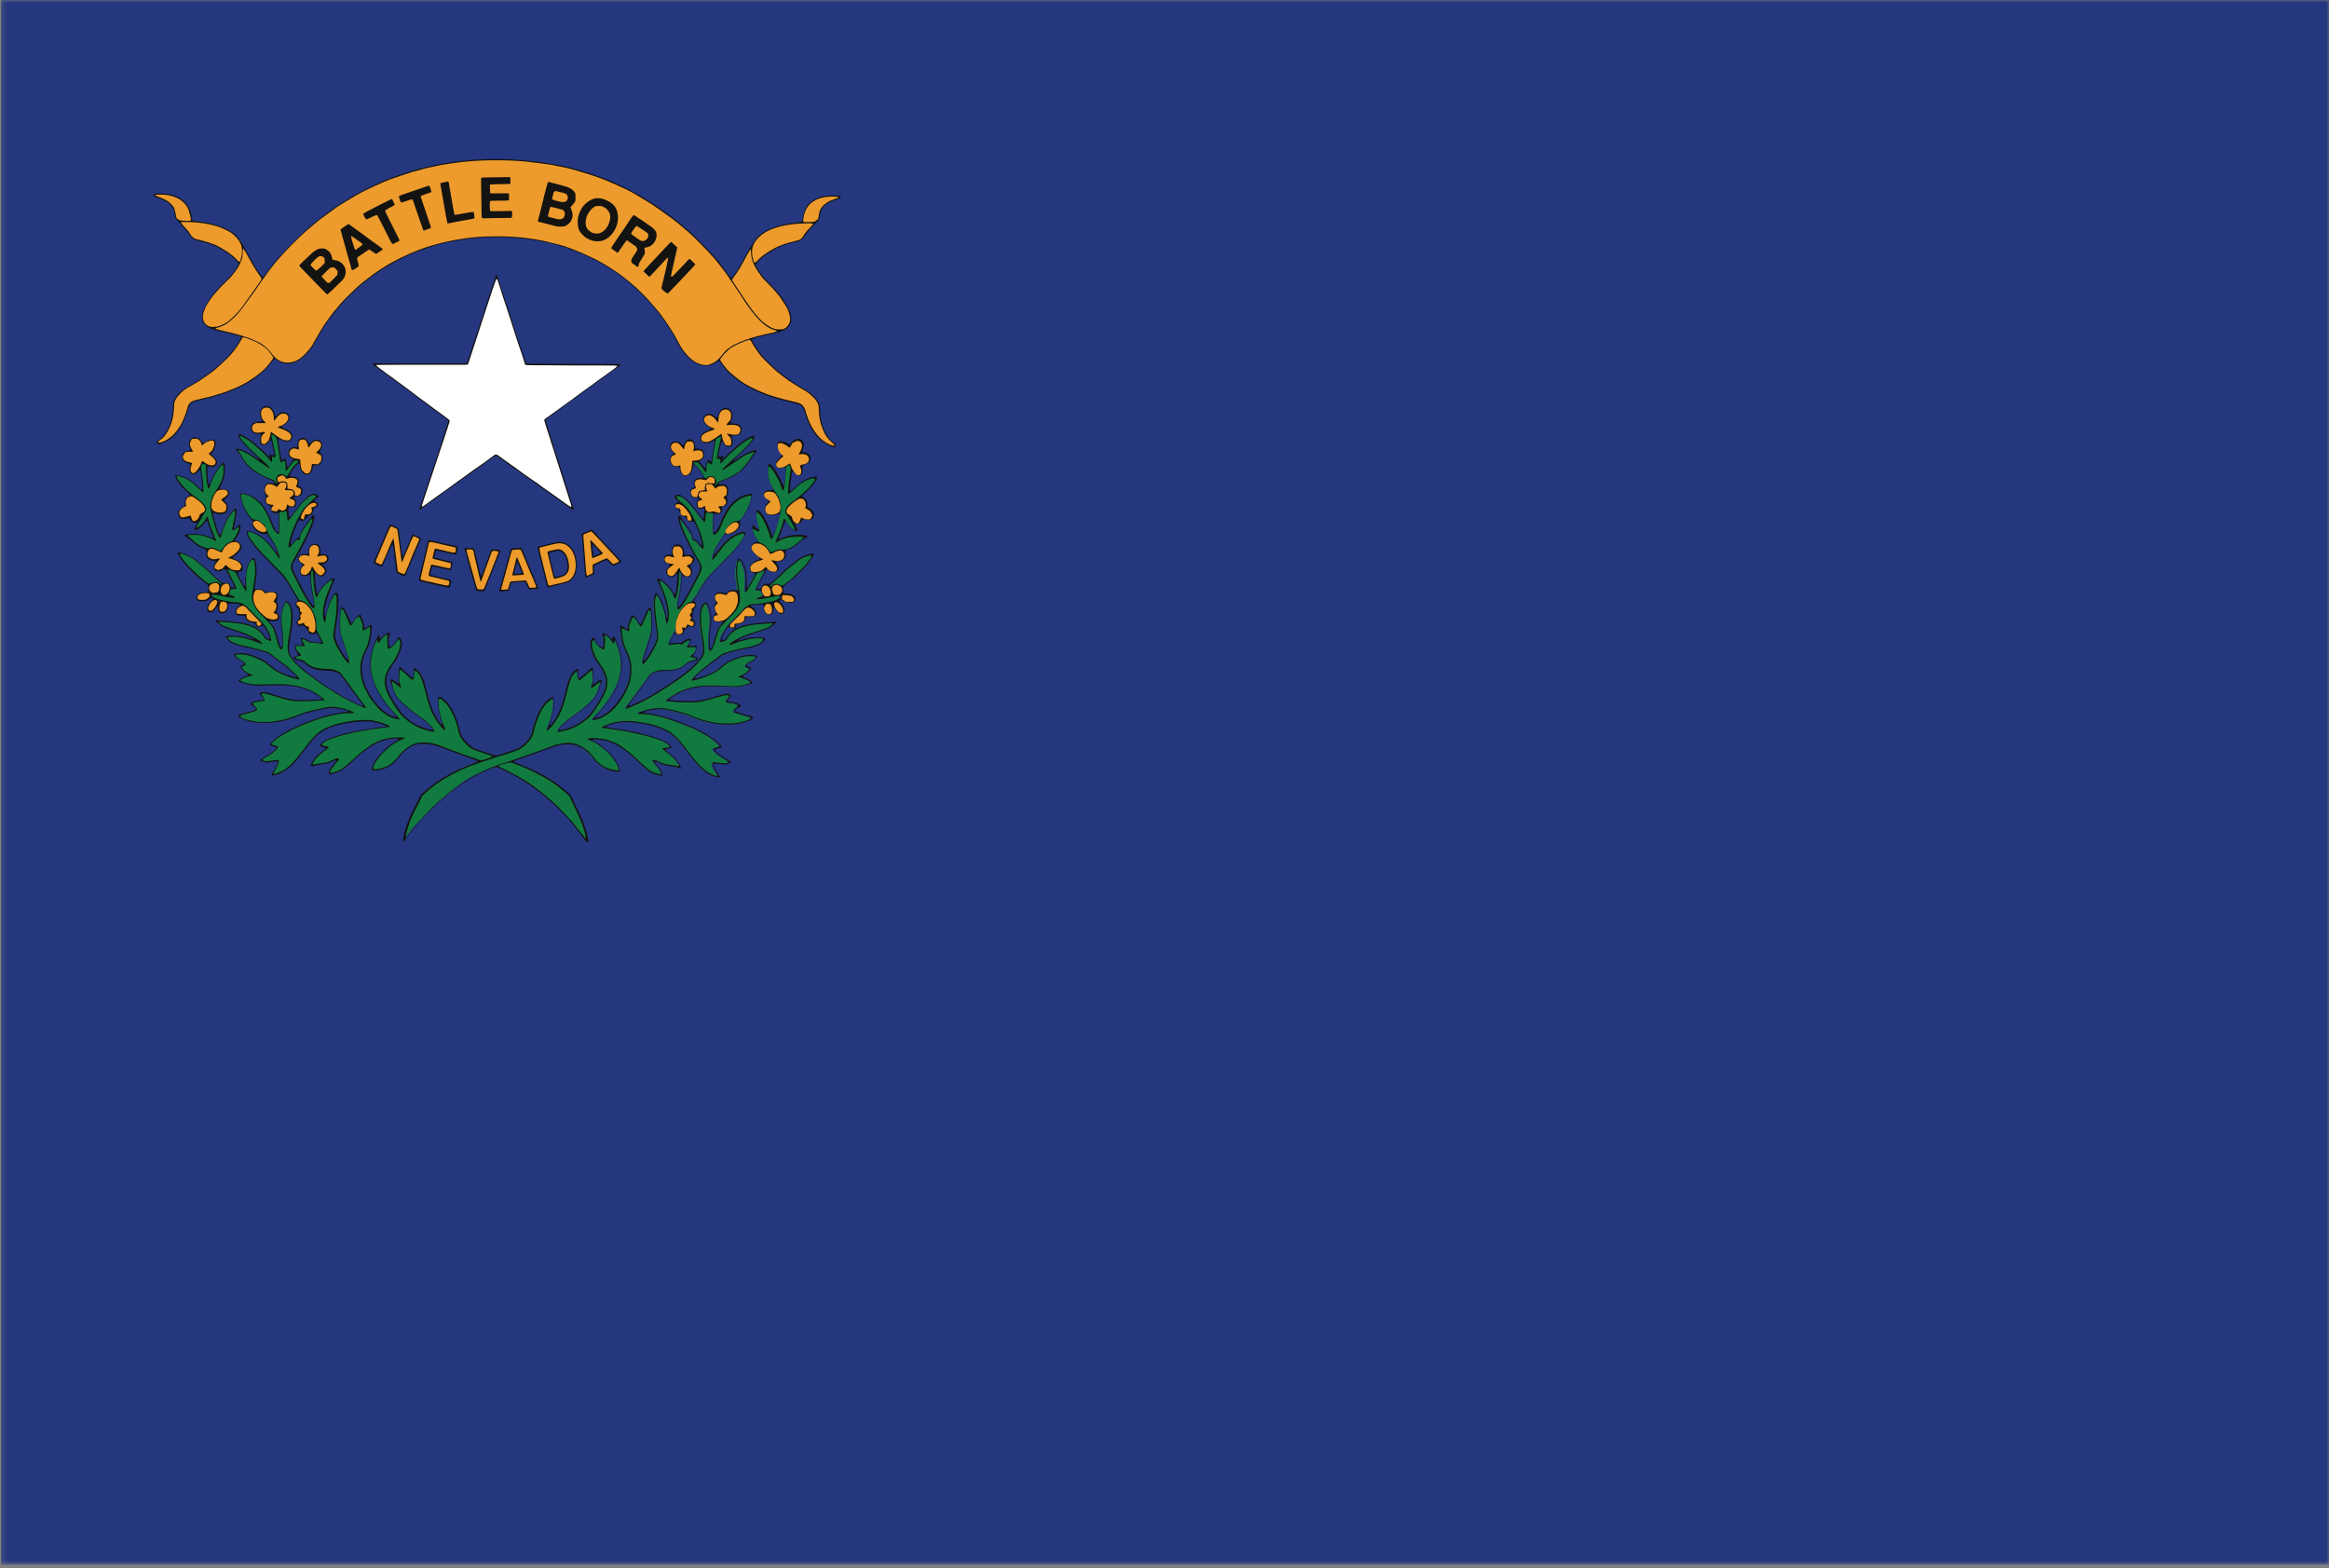 <svg xmlns="http://www.w3.org/2000/svg" width="450" height="303" fill="none"><rect width="100%" height="100%" fill="#808080" stroke="none"/><g clip-path="url(#a)"><mask id="b" width="451" height="303" x="0" y="0" maskUnits="userSpaceOnUse"><path fill="#fff" d="M.2 0H450v302.34H.2V0z"/></mask><path fill="#25377E" fill-rule="evenodd" d="M.2 302.34H450V0H.2v302.34z" clip-rule="evenodd" mask="url(#b)"/><path fill="#117B3F" fill-rule="evenodd" d="M137.82 149.9c-.58-.14-1.32-.66-2-1.17-.77-.6-2-2.06-3.46-4.02-1.4-1.87-2.6-2.88-3.6-3.47-1.83-1.1-4.96-1.87-8.02-1.9-.82 0-1 .03-2.15.32-.86.2-1.3.34-1.9.63-.48.25-.6.28-.27.32 1.8.23 3.74.5 4.04.55l.8.15c2.53.45 4.68 1.06 6.02 1.57.78.3 1.55.77 1.85 1.03.4.34.4.5-.4.63l-.66.16c-.08.06-.04.02.9.76 1.06.82 1.43 1.22 1.75 1.75.36.6.83 1.15.26 1.02l-1.14-.32c-1.2-.12-1.6-.15-2.15-.43-.64-.33-1.14-.52-1.44-.55-.5-.05-.5-.15.24.7.58.67.83 1 1 1.33.23.45.37.9-.1.8-.8-.2-1.9-.74-2.4-1.07l-2-1.84c-.6-.64-2.2-1.92-3.2-2.58-1.17-.77-2.5-1.26-4-1.47-.8-.12-1.98-.24-2.1-.12-.1.1-.26.16.1.28 1.1.34 2.25 1.13 3.6 2.42.64.65 1.04 1.12 1.46 1.76.5.75.7 1.27.63 1.5-.04.1.34.34-.2.3-.38 0-1.14-.06-1.45-.15-.47-.15-1.47-.58-1.72-.76-.6-.4-1.4-1.2-1.6-1.53-.2-.3-.86-1.1-1.24-1.4-.95-.75-1.33-1.1-2.2-1.3-1.23-.27-3.22-.17-4.66.43-.66.28-2.14.83-3.3 1.23l-.72.26c-.1.04-.73.26-1.38.5-.64.22-1.4.53-1.72.6-1.76.48-4.4 1.56-6.83 2.56-2.58 1.05-4.78 3.03-7 4.87-2.23 1.84-3.15 3.13-4.57 4.5-1.42 1.35-2.86 3.44-2.8 3.5-.2-.06.36-2.22 1.2-4.33.82-2.1 2.3-4.38 2.05-4.23-.57.34 2-2.17 6.1-4.4 3.1-1.7 7.42-2.76 10.1-3.67 2.34-.8 2.9-.95 3.88-1.95.75-.77 1.18-1.4 1.32-2.08.1-.5.36-1.52.5-1.94l.43-.87c.2-.55.44-1.3.88-2 .54-.9 1.78-2 2.07-1.92.3.1.27 1.78-.07 3.15-.27 1.02-.62 2.05-.98 2.82l.08.17c.1 0 .7-.67 1.1-1.2.43-.6 1.1-1.76 1.4-2.48.3-.68.8-2.3 1-3.06.32-1.43.66-2.77.94-3.4.27-.6 1.03-1.4 1.26-1.36.1.02.1.22.14.7.02.3.08.62.15.84.18.52.04.46.86-.32.77-.76 1.37-1.26 1.56-1.38.2-.14.3.18.4 1.1.12 1.03 0 1.45-.34 2.12v.16c.1.07.26-.17 1-.8.55-.44.95-.4.8.14l-.27.64c-.24 1.16-.78 2.06-1.85 3.06-1.18 1.1-1.62 1.45-3.34 2.7-.86.6-1.34 1-1.94 1.58-.42.4-.6.6-.73.86-.2.36-.14.27-.06.33.13.07 1.74-.35 2.54-.66.8-.32 1.43-.65 2.2-1.22 1.3-.98 1.8-1.5 3.1-3.58 1.5-2.4 1.73-3.8 1.18-5.43-.17-.52-.58-1.4-.87-1.76-1.42-1.8-2.02-3.9-1.72-4.82.14-.43.6-.35.77.17.2.6 1.1 1.35 1.45 1.35l.16-.34c.08-.73.05-1.73 0-2.02-.06-.33-.03-.38.16-.33.3.08 1.3.84 1.58 1.35.18.34.12.34.15-.08l.15-.32.1.16.3.57c.66 1.47.94 2.74.93 4.3 0 1.03-.13 1.78-.48 2.85-.3.9-.58 1.52-1.16 2.53-.56.96-.56.96-1.3 1.93-.83 1.08-1.02 1.3-2.1 2.46-.34.37-.58.66-.56.7.1.15 1.26-.13 1.94-.47.55-.28 1.45-.93 1.9-1.35.64-.65 1.58-1.8 2.02-2.48.24-.38.64-1.64.87-2.18.42-1 .75-2.07.75-3.28 0-1.3-.3-2.28-1-3.72-.44-.9-.43-.88-.6-1.53-.3-1.12-.48-2.85-.07-2.83l.53.36.5.32c.04-.02.16-.15.14-.57-.03-.54 0-.62.17-.98l.3-.73.34-.34c.17-.17.63.2 1 .84.4.7.44.76.56.76.14 0 .2-.1.68-1.37.5-1.26.96-1.95 1.16-1.88.23.1.4 2.98.24 4.27-.07.64-.13.84-.75 2.66-.78 2.27-1.07 3.56-.84 3.56.24 0 .92-1 1.75-2.4.7-1.16.94-2.18.98-2.83.02-.22 0-1-.08-1.45-.5-3.23-.56-3.27-.57-4.78 0-1.05.24-1.34.3-1.5.17-.45.42-.23.93.8.3.6.78 1.92.88 2.4l.14.7.14.88.06.4c.07.15.13-.4.23-.9.14-.75 0-2.06-.35-3.28-.1-.4-.42-1.3-.57-1.66l-.27-.73-.42-1.03c-.33-.73-.07-.78.58-.35.63.42 1.27 1.1 1.77 1.87.3.47.33.54.46.95l.15.35c.1 0 .23-.32.33-.7.18-.7.32-1.95.44-3.98.03-.5.05-.6.13-.6l.17.17c.08.16.2.3.2 1.02 0 .94-.12 1.93-.38 3.34-1.3 5.58 1.35.73 2.12-.67.65-1.22 1.96-3.92 2.02-4.18.13-.58-.02-1.08-.65-2.06-.27-.4-.28-.43-1.03-1.82-1.25-2.3-2.35-4.74-2.5-5.62l.22-.15c.13.13 1.47 1.97 1.75 2.43.3.48.6.86.6 1.28-.3.42.1.34.1.36.28-.1.5.05.93.6.52.66.78.9.9.9l-.02-.27c0-.6-.23-1.98-.65-3.04-.32-.84-.92-2.13-1.06-2.3-.02-.03-.2-.4-.42-.8-.2-.4-.5-.9-.64-1.07-.27-.36-1.53-1.58-2.1-2.04-.38-.3-.43-.43-.2-.57.64-.43 2.05.68 3.77 3 .44.57.77 1 1.22 1.58.38.5.4.47.48-.55.07-.94.1-1 .27-1l.38.1.5.05.64.04c.05.04-.1.5-.1 2.07-.03 1.74 0 1.95.06 2.03.1.14.04.14.42-.22.4-.35.55-.62.98-1.73 1.03-2.62 2.2-3.83 3.74-4.83.3-.2.68-.36 1.4-.6.8-.24.94-.22.78.6-.12.6-.23.85-.43 1.35-.5 1.23-1.16 2.4-1.7 2.8-.24.17-.5.42-.87.44-1 .74-1.3 1.95-2.34 2.46-.12.13-.23.4-.88 1.46-.52.84-1 1.7-1.25 2.67-.1.35-.28.47-.22.5l.12.02c.06-.02.4-.46 1.1-1.47.7-1.03 1.4-1.78 2.25-2.5.55-.44 1.37-.88 2.05-1.08.5-.14.6-.15.68-.05.08.1.28.37.1.77-.3.6-.53 1-1.43 2.08-.9 1.06-1.5 1.64-3.28 3.43-.86.87-1.74 1.8-1.9 2-.63.67-1.05 1.15-2.4 3.5-.36.6-.95 1.23-1 1.28l-.36 1c-2.1 1.14-1.86 3.2-2.96 4.85l-.37.67c-.47.84-.92 1.76-.92 1.88l.05.13c.02 0 .33-.03.68-.1.9-.18 1.2-.2 1.47-.1l.52-.13 1.32-.57.05.23-.13.6c-.28.4-.5.42-.42.47.02 0 .4 0 .84-.02.87-.05.92-.04.92.23 0 .4.02.86-.6 1.34l-.42.3c.6.26 1.1.4 1.1.54 0 .13.2.1-.4.25-.6.14-1.03.23-1.4.6-.92.85-2.32 1.48-4.44 1.47-.63 0-1.12-.1-1.8.24-.46.2-.74.23-1.35 1.1-.53.75-1.3 1.8-1.68 2.3l-.76 1.04c-.22.3-.64.87-.93 1.25-.65.85-.95 1.26-.95 1.33 0 .07.1.05.55-.1.98-.33 3.85-1.76 4.76-2.36l.57-.35.68-.43.78-.5c.47-.27.37-.2 1.08-.68.6-.4.94-.66 1.78-1.3l.7-.5c.5-.38.92-.7 1.2-.92.38-.33 1.4-1.25 1.62-1.48.32-.32 1.2-1.52 1.3-1.8l.06-.8c.07-.72-.15-1.45-.46-3.16-.38-2.13-.22-3.78.03-4.78.17-.66.6-1.27.82-1.2.2.06.62 1.07.76 1.8.18.9.16 1.55-.07 3.76-.18 1.56-.14 3.36.07 3.53.15.14.48-.2.68-.7.12-.3.24-.67.54-1.77.47-1.7.6-1.97 1.4-2.78.35-.34.68-.7.75-.78l.45-.44c.58-.5 1.28-1.4 1.55-1.96.5-1 .33-1.53.07-3.1-.1-.6-.16-1.23-.18-1.38-.05-.27-.03-.4-.16-1.47-.1-.84.16-2.55.37-2.95l.43.07c.47.5.83 1.5.97 2.7.07.57.07 2.1 0 2.7-.06.6-.04.7.1.56.12-.1.38-.5.62-.97l.37-.66c.1-.2.38-.7.6-1.14.24-.43.45-.82.48-.86l.43-.2.67-.24.47-.1c.3.07-.27.92-.85 2.03l-.48 1.02c-.26.53-.4.75-.3.83.06.08.17.1.5.1.5 0 .4-.17.46.02l.15.4c.2.4.4.76-.08.93l-.68.1-.22.22c.2.1 1.3-.2 2.4-.47.72-.18 1.5-.3 1.8-.3l.3.13.03.4c-.23.18-.86.64-1.4.76l-1.12.23c-.68.15-1.5.23-2.2.26-.75.03-.83-.12-1.45.3-.36.23-.62.4-.86.68-.2.22-.73.84-1.2 1.3-.93.9-1.44 1.37-1.72 1.74-.77.96-1.6 2.16-1.6 2.86v.25h.16l.6-.24c.4-.2.45-.24.6-.5.27-.5.78-.96 1.3-1.32.48-.35 1.16-.67 1.7-.8l1.06-.22c.54-.13 1.13-.2 1.92-.27.35-.04 1.1-.05 1.54-.1 1.1-.1 1.5-.25 1.5-.13 0 .25-.77 1-1.82 1.33-.36.1-.95.3-1.35.4-.4.14-1.2.4-1.5.5l-1 .3c-.74.28-1.82.88-2.23 1.18-.35.26-.5.28-.5.4 0 .06-.1.02.3-.15.58-.26 2.2-.57 2.8-.72.86-.2 1.6-.3 2.35-.3.97 0 1.33 0 1 .4-.43.52-1.53 1.2-3.17 1.5-1.33.27-3.2.75-4.07 1.07l-.87.36c-.22.17-1.06.72-1.75 1.24-1.45 1.1-1.6 1.17-2.56 2.05-.7.64-1.2 1.05-1.32 1.3-.1.17-.07.3.4.18 1.1-.25 2.1-.74 3.3-1.3.7-.36 1.2-.68 1.85-1.25.8-.68 1.2-.82 2.03-1.24 1.22-.6 2.47-.75 3.43-.8.6-.03 1 .06 1.13.15.2.15-.05.5-.74.84-.7.34-1.24.72-1.24.72v.38l.82.37-.4.6c-.35.26-1.43.96-1.57.96-.47-.68.45.2.7.25.87.2 1.54.7 1.62.92.05.12-.4.17-.83.3-.8.28-1.13.38-1.63.4-.28.02-1.77.03-2.93 0-2.6-.08-3.54-.22-4.9 0-1.74.3-3.2.73-4.35 1.48-.6.4-1.73.97-1.78 1.07-.08.14.12.3 2.2.4 3.72.14 4.26.1 6.94-.75 1.5-.47 1.82-.53 2.28-.6.4-.04.8.06.86.1l-.3.46-.5.8c0 .1.37.13 1.16.2.76.1 1.05.33 1.25.52.17.14.2.12-.13.3-.5.28-.94.72-.72.92.1.1-.34 0 1.08.4.5.14 1.52.47 1.6.5l.7.2c-.26.48-.42.55-.75.64-.5.15-1.06.35-1.7.44-.5.07-.85.23-1.62.2-.54 0-1.12.03-1.23.02l-1.17-.1c-.2 0-.92-.15-1.26-.22-.35-.07-1-.2-1.1-.22-.2-.03-1.14-.33-1.54-.48-.17-.07-1.1-.46-1.48-.6-.92-.37-1.4-.5-2.5-.78-2.1-.5-3.2-.67-3.75-.67-.3 0-1.1 0-1.5.1-.4.1-1.04.27-1.55.45-.7.26-.9.2-.9.3 0 .07.1.08.98.1 1.53.06 2.45.27 4.33.76.68.2 1.84.65 2.6.94.87.32 1.25.5 1.48.6l1 .37c.65.26 1.13.48 1.76.85l1.45.82c.98.58 2.3 1.8 2.3 2.04l-.5.2c-1.1.32-1.02.13-.75.53.3.43.78.84 1.67 1.37 1.12.67 1.47.8 1.33.94-.2.2-.95.4-1.32.27l-1.32-.2-.6.2c-.03.25.2.86.63 1.5.25.37.7 1 .5 1l-.9-.16z" clip-rule="evenodd"/><path fill="#131312" fill-rule="evenodd" d="M113.28 162.63c-.05-.06-.36-.48-.7-.92-.3-.43-.7-.92-.84-1.1l-.43-.54c-1.14-1.7-5-5.54-7.22-7.16-1.6-1.17-2.2-1.6-2.9-2.03-.65-.4-1.98-1.17-2.3-1.33l-.56-.28c-.8-.45-2.32-1.1-2.55-1.1-.38 0-2.88 1.16-4.58 2.12-.7.38-2.43 1.5-2.82 1.82-.2.16-.62.46-1.25.92-1.57 1.13-4.8 4.2-6.4 6.1-1.02 1.22-1.52 1.84-1.84 2.3-.57.8-.84 1.17-.9 1.17-.16 0-.17-.14-.05-.8.2-1.1.62-2.48 1.1-3.54l.1-.28c.06-.22.78-1.7 1.33-2.75l.52-1.05.37-.67c.28-.3 2.4-2.03 2.95-2.42.27-.2 1.42-.9 2.03-1.23 1.82-1.02 2.9-1.5 5.58-2.52l.4-.22c.02-.08-.17-.2-.5-.3-.12-.04-.75-.27-1.4-.5-.64-.25-1.35-.5-1.58-.58-.38-.14-1.16-.42-2.97-1.1-2.12-.78-2.66-.9-3.88-.94-.73-.03-.86-.02-1.35.1-1.37.3-2.52 1.14-3.64 2.6-.92 1.25-2 1.94-3.76 2.4l-.8.06c-.68 0-.7 0-.57-.5.27-1.04 1.16-2.3 2.52-3.55.78-.74 1.35-1.18 2.05-1.6.32-.17.6-.35.6-.38.06-.17-.46-.2-1.6-.06-.75.1-1.8.4-2.66.8-1.04.48-2.94 1.86-4.15 3.03-1.02 1-2.33 2.08-2.8 2.34-.37.2-1.36.54-1.87.63h-.42l-.02-.4c.1-.43.26-.72.9-1.47.3-.36.56-.7.56-.74 0-.17-.27-.1-1 .25-.47.23-1 .38-1.76.47-1.16.15-1.66.25-1.88.38l-.3-.14c.1-.47.45-1.08.94-1.63.3-.36.7-.67 1.47-1.26.55-.4.6-.5.26-.58-.95-.24-1.06-.38-.62-.85.32-.33.97-.7 1.9-1.04.8-.3 2.43-.78 3.4-1 .46-.1.98-.2 1.15-.25l.88-.17c.3-.04.88-.14 1.28-.2.4-.08 1.15-.2 1.66-.27 2.45-.33 2.2-.3 2.2-.4 0-.22-1.83-.73-3.13-.87-1.04-.12-3.52.1-5.28.48-.9.18-2.33.63-2.8.87l-.67.34c-1.04.5-2.1 1.53-3.58 3.5-.9 1.2-1.88 2.42-2.27 2.84-.77.85-2.13 1.82-2.93 2.1-.38.12-1.1.3-1.27.3-.28 0-.26-.07.35-1.03.2-.34.42-.7.46-.8.27-.67.3-.8.16-.87-.1-.06-.74 0-1.3.1-.5.1-.78.1-1.25 0-.47-.13-.76-.25-.8-.34-.02-.08.13-.18 1.43-.95.68-.42 1.02-.66 1.3-.93.58-.53.58-.63 0-.78-.5-.14-.7-.2-.78-.26v-.2c.38-.75 2.5-2.22 4.54-3.14.83-.4 1.58-.7 2.05-.9.25-.1.78-.3 1.17-.46.93-.37 2.2-.78 3.03-1 1.3-.34 3.2-.7 3.82-.7l.3-.05c.16-.12.04-.22-.4-.34-.8-.2-1.17-.27-2.3-.4-.57-.05-2.65.3-4.15.7-1.44.38-1.73.47-2.07.63-1.14.5-3.1 1.13-4.17 1.3l-.62.1c-1.32.23-3.85.2-4.95-.07-.98-.23-1.93-.62-2.32-.96l-.02-.4.25-.06.63-.16 1.12-.33c1.18-.33 1.38-.42 1.38-.57 0-.14-.24-.34-.68-.58l-.47-.32.67-.5c.25-.12.5-.18 1.2-.25.35-.05.66-.1.7-.1.1-.08 0-.26-.37-.7-.43-.5-.45-.58-.2-.7.17-.1.7-.1 1.13-.03.27.05 1.85.52 2.27.67l.55.18.58.18c.38.13 1.25.3 1.76.37.6.08 3.1.08 4.45 0 1.38-.07 1.4-.1.5-.7-.76-.5-1.3-.82-1.8-1.03-1.45-.6-2.5-.84-4.23-1-.9-.08-2.23-.08-5.1 0-1.4.05-2-.04-3.58-.53-.6-.2-.78-.28-.78-.37 0-.2.93-.8 1.53-.96.55-.16.55-.25.04-.53-.64-.35-1.25-1.04-1.2-1.36l.18-.15.37-.13c.38-.15.18-.42-.67-.86-.54-.28-1-.66-1.14-.92v-.22c.37-.26 1.6-.32 2.5-.12.88.2 1.95.58 2.73 1 .74.4 1.15.66 1.76 1.2l.94.75c.52.34 1.65.9 2.32 1.13.77.27 1.7.54 1.76.52.16-.06.05-.25-.42-.7-1-.96-2.08-1.85-3.57-2.94l-.9-.7c-.46-.34-.54-.38-1.3-.63-1.14-.35-2.2-.62-3.53-.86-.85-.16-2.1-.54-2.57-.77-.55-.28-1-.7-1.2-1.1v-.26c.22-.15 2.02-.15 2.82 0 1.05.2 1.38.28 1.97.46.47.14.58.15.55.07-.03-.1-.63-.42-1.1-.6-1.2-.5-2.23-.88-2.83-1.05-1.3-.37-1.98-.65-2.6-1.06-.38-.27-1-.87-.96-.92.02-.02.4 0 .85.05.45.05 1.27.12 1.8.16 1.42.1 2.5.27 3.65.53.58.14 1.56.6 2.08 1 .38.3.97.93 1.16 1.25.18.33.3.45.57.6h.45c.06-.16-.3-1.12-.65-1.7-.24-.4-.56-.85-.64-.88l-.3.14-.9.14-.28-.47c0-.2-.15-.3-.5-.33-.34-.04-.77-.2-1-.36-.24-.17-.37-.36-.45-.7l-.08-.3-.7-.02c-.6-.02-.73-.04-.88-.14l-.3-.58c0-.4.3-.82.8-1.16l.16-.32c-.08-.05-1.5-.17-2.06-.18h-.27v.48c0 .46 0 .5-.2.82-.35.6-.82.8-1.28.57-.34-.18-.4-.3-.44-.84l-.07-.48-.2.18c-.33.43-.66.77-.88.9-.52.34-1 .05-1-.6 0-.45.36-1.1.9-1.57l.25-.3-.38-.24-.25.17-.48.33c-.32.17-.33.17-.98.17-.74 0-.92-.05-1.1-.34l.04-.68c.24-.47.7-.67 1.68-.73.6-.04.62-.06.54-.34v-.76c.08-.18 0-.3-.38-.55-.37-.25-1.16-.88-1.72-1.38-.66-.58-2.04-1.98-2.43-2.46-.97-1.16-1.53-2.1-1.33-2.22.06-.04 1.05.2 1.38.33 1.13.44 1.86.9 3.12 1.97l.74.63c.2.15.73.64 1.2 1.1 1.12 1.08 1.95 1.82 2.15 1.92h.42c.57-.18 1 .06 1.15.64l.23.26.54-.03c.04-.07-.02-.22-.23-.63-.14-.3-.53-1.06-.85-1.7-.32-.63-.6-1.17-.64-1.2l-.46.07c-.5.33-1.12.42-1.52.24l-.4-.7.4-.9c.2-.2.1-.3-.27-.33-.66-.06-1.13-.3-1.37-.72-.16-.28-.18-.7-.05-1.06l-.23-.46c-.3-.08-1.37-.6-1.7-.83l-.86-.72c-.4-.37-.65-.56-.9-.7-.84-.4-.84-.54 0-.63.87-.1 1.62-.12 2.2-.04.98.13 1.4.25 2.3.65l.48.15c.1-.06.04-.2-.36-1.15-.22-.53-.47-1.17-.55-1.42l-.2-.66c-.1-.27-.22-.23-.5.18-.3.45-.72.9-1.14 1.16-.32.2-.77.4-.86.34-.1-.06-.02-.33.24-.8l.27-.6-.12-.1-.45.05-.5-.2-.32-.43-.14-.27-.34.05c-.42.13-1.08.13-1.33 0-.4-.2-.58-.83-.42-1.33.1-.34.46-.7.88-.9l.32-.18v-.4l.05-.6c.08-.4.44-.85.8-.97l.18-.15c0-.06-.23-.3-.58-.62-.62-.55-.97-.9-1.14-1.13l-.4-.52c-.35-.48-.73-1.17-.74-1.36v-.15h.4c.54 0 1.33.28 2.08.7.72.42 1.16.75 1.94 1.5.78.73.83.74.82.1 0-.25-.05-.82-.1-1.28-.07-.46-.14-1.05-.17-1.3-.1-.85-.18-.92-.55-.5l-.47.43c-.42.28-.86.18-1.06-.25-.17-.35-.18-.57-.06-1.05.08-.33.1-.46.05-.5l-.4-.17c-.55-.15-.83-.34-1.03-.72-.45-.86.05-1.62 1.14-1.74.42-.04.45-.1.3-.42-.25-.52-.3-1.2-.12-1.53.28-.56.97-.77 1.57-.5.4.2.55.33.78.67l.27.3.36-.16c.57-.34 1.3-.57 1.62-.5.3.08.44.35.44.8 0 .6-.23 1.2-.68 1.75l-.17.3.32.33c.84.68 1.05 1.4.54 1.86-.27.24-.67.3-1.17.17l-.37-.02c-.1.05-.1.1-.07 1.1.02.6.06 1.3.1 1.6.15.93.26 1 .5.36.5-1.25 1.4-2.77 2.07-3.42.34-.35.5-.44.58-.35.07.07.15 1.07.12 1.66-.06 1.05-.2 1.6-.7 2.6-.2.37-.33.7-.3.73 0 .05.14.06.46.07.52 0 .8.06 1.02.2.6.45.4 1.2-.45 1.72l-.2.2.24.36c.3.33.45.64.5 1.04.02.4-.06.67-.26.94-.38.5-1.34.58-2.3.17l-.27-.02c-.06.07-.05.15.03.54.28 1.26.83 3.03 1.12 3.54.2.37.27.3.6-.63.6-1.78 1.24-2.96 2-3.78.3-.34.55-.5.67-.45.1.03.13.64.07 1.16-.05.4-.43 2.4-.48 2.48l.16.2.57-.46.5-.42c.05.03.06.2.04.52-.03.68-.2 1.17-.88 2.3-.24.4-.22.48.1.53.6.1 1.08.65.98 1.15-.12.5-.62 1.14-1.32 1.65l-.4.38.46.26c.62.24.88.4 1.13.7.3.33.36.47.37.85 0 .6-.12.76-.67.9l-.37.12c-.05.06.12.45.8 1.73.42.76.6 1.02.68 1.02l.04-.44c0-1.4.2-2.8.45-3.54.33-.9.62-1.3 1.08-1.52h.26c.1.1.2.46.34 1.26.16 1 .1 1.98-.27 4.3-.08.5-.05.52.33.43.38-.1.95-.04 1.23.1l.4.3.2.22.5-.1c.84-.16 1.5-.04 1.67.3.2.38.14.9-.12 1.3l.08.54c.13.17.15.24.17.58 0 .34 0 .44-.12.7-.2.5-.2.52.03.7.3.23.37.4.34.75-.05.6-.58.87-1.45.72-.33-.07-.5-.05-.5.04l.4.47c.56.6.76 1.04 1.3 2.98.2.8.44 1.44.58 1.57l.18.02c.07-.07.08-.24.1-1.02.02-.93-.03-1.62-.18-2.8-.04-.33-.07-1.02-.08-1.55 0-.8.02-1.03.1-1.46.14-.62.35-1.2.6-1.66.22-.42.3-.47.46-.38.34.18.67.65.9 1.3.22.58.26 2.25.08 3.38-.04.26-.12.78-.17 1.15-.07.37-.16 1-.23 1.38-.17.98-.24 1.83-.18 2.3.07.6.17.84.53 1.3l.4.52c.4.6 2.35 2.34 3.44 3.08.13.1.54.38.9.65 1.53 1.13 1.64 1.2 4.48 2.96.86.54 1.92 1.1 2.9 1.56 1.3.6 1.5.68 1.57.6.1-.1-.04-.3-.53-.92-.25-.3-.62-.8-.85-1.13-.23-.3-.7-.97-1.07-1.45-.37-.48-.82-1.1-1-1.38-.32-.46-.54-.76-.84-1.15-.14-.18-.84-.5-1.37-.63-.3-.1-.65-.12-1.35-.14-1.95-.04-2.9-.34-3.87-1.18-.54-.47-.65-.53-1.26-.7-.7-.16-.9-.24-1.06-.4-.2-.2-.08-.34.5-.57l.3-.2-.23-.35c-.33-.42-.46-.72-.46-1.12 0-.5 0-.52.73-.4.33.03.64.06.7.04l-.03-.38-.3-.86.2-.2c.38-.03.86.2 1.58.7l.5.1c.3-.07.53-.05 1.22.08.6.1.62.08.35-.5-.28-.57-.66-1.24-.77-1.3l-.25.06c-.14.1-.2.13-.56.13l-.57-.1-.36-.66-.24-.36-.46-.35c-.13-.23-.14-.23-.62-.1h-.4l-.44-.66.27-.47.28-.27-.03-.27.06-.5-.03-.5-.1-.43c.03-.16.02-.17-.37-.52-.33-.28-.32-.8.02-1.06.23-.2.22-.3-.06-.77-.13-.2-.46-.75-.74-1.22-1.44-2.46-1.5-2.53-3.2-4.26-2.96-3.04-3.16-3.24-4.27-4.6-.88-1.05-1.38-1.95-1.4-2.5v-.27h.33c.58.03 1.78.5 2.38.94 1 .74 1.8 1.55 2.77 2.9.5.67.62.67.37-.02-.24-.66-.52-1.2-1-1.94-.6-.92-.88-1.34-.96-1.37h-.34c-.66.1-1.58-.34-2.1-.97-.42-.52-.48-.76-.35-1.4.04-.15.02-.18-.34-.55-.75-.78-1.27-1.76-1.78-3.38-.13-.42-.26-1.22-.22-1.42l.03-.17.3.03c.83.1 2.03.57 2.72 1.1.5.36 1.15 1.04 1.54 1.6.5.7 1.35 2.42 1.7 3.4.26.78.74 1.47 1 1.44l.1-.02V101c0-.92 0-1.74-.04-1.82l-.27-.1c-.4.07-.65.04-.9-.1l-.35-.68c.08-.5.08-.5-.2-.6-.78-.26-1.07-.86-.74-1.54l.13-.27-.2-.35c-.18-.33-.18-.33-.18-.9 0-.5.02-.6.12-.8.25-.46.63-.62 1.23-.5.46.08.6.08.62 0 .04-.22-.35-.5-1.18-.82l-.62-.25c-.4-.15-1.22-.58-1.66-.85-.56-.35-1.02-.73-1.6-1.32-.6-.6-.83-.9-1.16-1.46-.27-.5-.56-.9-.98-1.42-.3-.38-.35-.5-.23-.55.1-.04.63.05.95.15.44.13 1.78.86 2.58 1.4.43.27.83.52.9.54l.05-.06c-.07-.14-.48-.55-1.1-1.1-1.26-1.13-2.32-2.28-2.77-3l-.2-.65c.14-.35 1.83.58 3.2 1.75.94.8 2.5 2.26 2.64 2.5l.37.22L52 88c-.2-.18-.02-.2.5-.08h.42c.07-.07.07-.1 0-.6-.12-.73-.48-2.2-.57-2.3-.1-.07-.14-.02-.48.48-.2.3-.44.44-.82.47-.32.03-.6-.08-.72-.3-.1-.14-.1-.22-.08-.66l.12-.8.04-.36-.54-.04c-.46 0-.54 0-.78-.13l-.43-.38c-.13-.22-.15-.3-.15-.66 0-.37.02-.42.15-.62.24-.34.57-.48 1.33-.56.42-.04.62-.08.64-.13l-.16-.46c-.17-.34-.2-.47-.22-.83-.03-.6.04-.82.35-1.15.48-.53 1.16-.57 1.73-.13.36.3.64.83.78 1.52.05.22.15.2.53-.12.5-.43.7-.53 1.1-.53.42 0 .8.2 1.02.5.2.3.2.7.02 1.1-.16.3-.6.74-.96.95-.48.28-.5.36-.12.5.62.24 1.3.65 1.5.9.57.7.3 1.5-.54 1.7-.37.07-.76-.02-1.34-.3l-.52-.2c-.06.05-.04.4.08 1.06.1.55.26 1.6.35 2.25.12.9.2 1 .5.64l.24-.2c.15 0 .36.57.44 1.24l.1.42c.07.07.26-.1.5-.46l.43-.55.24-.37-.27-.2c-.48-.23-.72-.65-.67-1.2.06-.7.57-1.1 1.34-1l.37-.03.06-.5c.03-.48.15-.84.36-1.03l.7-.3c.35 0 .83.4 1 .87.16.4.23.42.5.1.47-.5.97-.65 1.48-.5.48.17.74.53.74 1.03 0 .36-.1.6-.46.95l.02.53c.38.2.53.57.48 1.12-.07.6-.4 1.1-.82 1.2l-.55.07c-.38 0-.44.03-.5.3-.1.62-.28 1-.58 1.3l-.47.2c-.36.02-.67-.12-.94-.4-.23-.28-.33-.5-.46-1.05-.14-.64-.17-.7-.3-.7-.2 0-.94.8-1.38 1.5-.22.37-.4.72-.4.8 0 .1.02.1.52.17.6.08.96.23 1.17.5.16.22.17.36.06.85l-.05.44.3.2c.46.22.6.54.5 1.02-.1.43-.2.6-.43.74l-.96.2-.37.13.2.25c.3.27.4.56.37.9-.04.36-.16.55-.45.7l-.5.06-.34-.08-.17.05c-.07.08-.08.16-.04.73.05.98.12 1.28.3 1.2.05 0 .66-.78 1-1.26.78-1.1 2.17-2.58 2.8-3l.88-.3.7.3.18.25-.37.3c-.6.44-.68.6-.32.7.74.2.7.86-.04 1.2-.26.1-.28.13-.33.53-.08.55-.37.87-.9.95l-.37.37-.7.7-.42-.1-.3-.12c-.13.05-.5.82-1 2-.5 1.28-.83 2.7-.6 2.77l.44-.47c.37-.47.74-.77.92-.77.13 0 .2-.1.27-.5.1-.47.34-.85 1.4-2.34.46-.6.9-1.26 1.03-1.44l.3-.27c.4.2.06 1.52-1 3.83-.5 1.12-1.8 3.6-2.26 4.33-.54.9-.83 1.44-.86 1.66-.03.32.1.84.32 1.25l.32.7c.22.5 1.6 3.15 2 3.8.76 1.3 1.28 2.03 1.46 2.03l.1-.22c0-.2-.2-1.52-.3-1.93-.2-.84-.34-2.02-.4-3-.03-1.03-.02-1-.46-.74l-.62.16c-.4 0-.57-.1-.77-.42-.24-.4-.18-.86.16-1.43l.14-.4-.1-.08-.6-.6c-.26-.46-.1-.94.42-1.2.23-.12.3-.13.8-.13l.62-.04.06-.46c0-.54.1-.84.4-1.13.34-.34.9-.45 1.33-.25.4.2.6.7.57 1.48l-.02.45h.43c.4-.03.46-.02.68.1.3.16.4.34.45.67.05.47-.26.84-.85 1l-.32.15.26.36c.47.5.6.78.48 1.2l-.6.7c-.4.2-.74.1-1.15-.3-.46-.46-.48-.44-.44.64.02.5.1 1.28.16 1.77.17 1.28.26 1.48.5 1.12l.4-.64c.55-.85 1.7-1.9 2.35-2.12l.48.08-.18.46c-.82 1.62-1.6 3.9-1.82 5.4-.08.5-.07 1.27 0 1.34.12.1.16 0 .32-.64.18-.77.6-1.98.83-2.5.37-.8.86-1.4 1.1-1.4l.2.2c.36.83.26 3.16-.28 6.43-.23 1.42-.25 1.7-.13 2.14.17.67.6 1.62 1 2.3.77 1.24 1.25 1.9 1.38 1.9.13 0 .12-.1-.03-.7-.1-.35-.18-.7-.2-.8l-.23-.68c-.54-1.5-.92-2.73-1-3.23-.1-.7-.1-1.63-.06-2.67.05-.88.2-2.02.3-2.1l.5.28c.26.3.5.78.8 1.5.32.8.54 1.3.6 1.36.1.1.23-.04.46-.44.3-.55.65-.92 1-1.1.35-.18.38-.16.5.32l.27.67c.22.46.32.8.33 1.18l.02.36.42-.16c.33-.27.56-.4.77-.46.26-.06.28 0 .22.6l-.1 1.08c-.12 1.2-.37 2.13-.78 2.9-.64 1.2-.92 2.1-1.03 3.23-.05.5-.05.68.03 1.32.1.84.26 1.6.45 2.13.14.4.83 1.8 1.1 2.27.25.4.96 1.35 1.38 1.83 1.04 1.2 2.2 2.05 3.28 2.36.65.2.63.07-.1-.7-1.26-1.34-2.55-3.17-3.3-4.65-.47-.95-.55-1.17-.84-2.13-.3-1-.4-1.66-.4-2.78 0-1.1.14-1.95.5-3 .38-1.12.93-2.36 1.1-2.5.14-.1.22.06.22.38 0 .4.1.4.45.02.52-.6 1.2-1 1.5-.92.14.03.14.02 0 .4-.2.48-.24.74-.2 1.38.08.77.1.94.2.97.1.04.26-.05.6-.36.47-.38.75-.8.9-1.27l.28-.24c.4.2.62.73.57 1.35-.05.54-.22 1.14-.5 1.77-.44 1.06-.58 1.3-1.4 2.4-1.06 1.4-1.38 2.95-.9 4.37.2.63.75 1.76 1.14 2.38 1.7 2.64 1.73 2.7 3.4 4 .9.68 2.36 1.3 3.68 1.58.4.08.48.08.54.03v-.2l-.83-.9-.55-.44c-.44-.4-1.12-.92-2.1-1.6-1.08-.78-1.5-1.14-2.5-2.1-1.14-1.12-1.5-1.7-1.8-2.9-.1-.37-.24-.8-.3-.97-.22-.5-.22-.54-.07-.6.25-.1.6.08 1.17.6l.32.2c.1 0 .1-.02.06-.4-.05-.5-.04-1.2.03-1.58l.05-.76.07-.5.18.06c.17.1 1.1.94 1.73 1.56.58.56.67.58.8.2.06-.2.08-.45.1-.92 0-.75 0-.75.34-.53.54.34 1.07 1.04 1.38 1.8.3.7.43 1.2.85 2.9.33 1.35.76 2.66 1.13 3.5.43.94 1.17 2.15 1.6 2.55l.23.1-.1-.44c-.55-1.6-.8-2.96-.76-4.06.02-.66.1-.93.3-.93.2 0 .86.47 1.3.9l.7.88c.43.66 1 1.73 1.2 2.33.27.7.67 2.08.76 2.56.15.8.64 1.57 1.5 2.36.87.82 1.44 1.1 3.72 1.82 1.85.6 1.66.56 2.37.34.2-.06.64-.2.97-.3 1.4-.43 2.33-.75 2.7-.94.42-.22 1.17-.82 1.6-1.3.55-.6.93-1.26 1.03-1.8.15-.72.48-1.83.82-2.77.26-.7.9-1.87 1.38-2.55.37-.52 1-1.1 1.43-1.3l.35-.2.1.12c.14.2.2.5.2 1.23 0 .57-.04.84-.17 1.46-.14.7-.54 2.22-.65 2.4l.03.3c.08 0 .48-.45.76-.87.57-.84 1.3-2.4 1.54-3.25l.2-.58c.04-.15.22-.82.38-1.5.17-.67.33-1.3.35-1.38l.22-.67c.32-1.1.7-1.8 1.3-2.33.4-.35.57-.45.63-.37.02.04.04.36.04.72 0 .72.06 1.05.22 1.1.1.04.17 0 1.46-1.17.78-.7 1.1-.95 1.18-.88l.03.5c0 .28.03.8.07 1.17.05.5.05.72 0 .97-.12.7-.04.74.53.26.43-.37.64-.5.9-.5.24 0 .26.1.07.52-.1.2-.24.67-.33 1.06-.27 1.1-.62 1.7-1.57 2.67-.78.8-1.27 1.2-2.93 2.4l-.68.5c-.1.1-.52.42-.93.74-1.14.88-1.73 1.5-1.65 1.74.04.1.2.1.73-.03 1.8-.4 3.32-1.2 4.84-2.6.5-.47 1.38-1.7 2.4-3.43.3-.53.56-1.08.78-1.7.18-.52.2-.65.23-1.17.04-.94-.1-1.52-.53-2.4l-.53-.88c-.97-1.33-1.32-1.96-1.66-3.02-.42-1.28-.34-2.2.23-2.53.2-.12.27-.07.38.28.1.35.42.83.7 1.1.56.5.78.6.87.35.03-.07.07-.5.08-.93l.03-.8-.16-.43c-.2-.5-.17-.56.2-.44.4.12.72.34 1.14.77l.47.36.1-.24.16-.4c.2-.02.94 1.72 1.3 3.06.17.58.34 1.86.34 2.48 0 1.2-.32 2.72-.82 3.93-.75 1.8-2.05 3.7-3.88 5.7-.64.72-.57.83.28.5 1.22-.44 2.24-1.25 3.43-2.72.64-.78 1.12-1.53 1.56-2.45.5-1 .65-1.46.85-2.43.13-.7.14-.83.14-1.68 0-.82-.02-1-.13-1.46-.17-.74-.38-1.32-.76-2.1-.63-1.3-.7-1.6-.97-4.17-.05-.5-.05-.6 0-.64.12-.07.47.1.86.4.55.44.58.43.6-.33.02-.36.04-.44.24-.8l.3-.8.13-.43c.1-.14.53.07.9.45l.47.7c.35.58.44.63.6.3.05-.12.23-.54.4-.94.5-1.3.96-2.06 1.26-2.06.14 0 .2.14.25.77.17 1.6.2 2.83.08 3.9-.06.6-.1.76-.53 2-.56 1.6-1.05 3.2-1.05 3.43l.1.16c.13 0 .23-.14.8-.98.24-.4 1.05-1.77 1.05-1.8l.2-.42c.4-.86.5-1.4.4-2.02-.45-3-.56-3.9-.63-5.5-.05-1.26.14-2.26.43-2.3.24-.03.77.66 1.1 1.44.34.83.7 2.08.94 3.2l.2.03c0-.04.02-.34.02-.66 0-1.04-.3-2.32-.85-3.83-.18-.48-.37-1-.42-1.15-.05-.16-.25-.6-.44-1-.4-.77-.4-.85-.1-.85.32 0 1 .42 1.6 1 .43.4.96 1.1 1.46 1.9l.25.1c.12-.16.35-2.08.42-3.3.05-.74 0-.8-.38-.43-.48.45-.9.54-1.3.28-.3-.2-.5-.47-.53-.8l.1-.52.42-.54.13-.47c-.76-.18-1.06-.46-1.06-1.02 0-.32.15-.6.43-.72.2-.1.27-.1.64-.08l.45-.03.04-.6c0-.47.02-.6.1-.8.2-.42.55-.62 1.02-.58.76.07 1.16.57 1.2 1.5l.08.5h.53c.35 0 .53 0 .7.07.94.36.94 1.2 0 1.83l-.2.18.18.33c.58.96.3 1.8-.6 1.88l-.6-.16c-.46-.3-.45-.3-.52.67-.03.45-.1 1-.12 1.22-.1.7-.3 1.78-.42 2.48-.07.38-.14.87-.16 1.1-.03.34-.02.4.05.43.13.05.3-.1.63-.62.56-.8 1.27-2.04 1.9-3.26.18-.34.34-.65.37-.67l1.22-2.5.07-.62-.03-.4-.6-1.04c-.32-.6-.65-1.17-.73-1.3-.28-.47-1.65-3.18-1.9-3.77-.72-1.7-.95-2.37-.96-2.9l.06-.47.3.05.32.5.37.53c.07.1.35.5.63.88.67.9 1 1.48 1.16 2.02l.15.5.18.06c.22.04.53.3.8.64.47.62.63.68.58.2-.07-.55-.5-2.06-.8-2.78-.3-.67-.7-1.5-.8-1.56l-.33.05-.73-.04-.43-.65-.36-.3-.4-.13c-.28-.14-.42-.4-.5-.85-.03-.32-.03-.32-.4-.5-.44-.24-.62-.64-.4-.94l.37-.22.28-.17c0-.07-.2-.28-.64-.6l-.13-.5c.27-.27.68-.36 1.08-.2.82.28 2.1 1.52 3.44 3.35.9 1.23.98 1.3 1.1 1.08.02-.05.07-.47.1-.93.07-.94.05-1-.23-.95l-.43.05c-.44.04-.7-.17-.8-.7-.08-.4 0-.65.32-.95.33-.3.28-.38-.26-.38-.5 0-.74-.07-.93-.27l-.36-1c.04-.32.16-.48.5-.65.4-.2.4-.25.3-.64-.16-.45-.12-.7.12-.95.25-.27.54-.36 1.15-.4.43-.03.5-.05.52-.12 0-.14-.8-1.45-1.17-1.9l-.66-.5c-.13 0-.13 0-.25.6-.1.47-.3.9-.5 1.13l-.45.3-.58.13-.4-.12c-.17-.12-.5-.75-.56-1.1-.1-.57-.07-.53-.58-.56-.58-.04-.87-.17-1.07-.5-.28-.4-.36-1.12-.17-1.48l.5-.5c.18-.05.12-.22-.18-.55-.3-.35-.4-.53-.4-.85-.03-1.12 1.43-1.4 2.26-.46l.3.23.2-.32c.17-.35.43-.68.65-.8.38-.2.9 0 1.2.4l.23 1.04.02.25.34.06c.8-.1 1.4.38 1.4 1.1 0 .53-.17.8-.68 1.08-.32.18-.33.28-.05.58l.52.63c.32.44.43.48.48.2l.12-.6c.1-.48.26-.86.37-.86l.25.2c.25.28.36.23.42-.2.06-.5.32-2.2.44-2.93.1-.52.1-.7.06-.75-.05-.04-.17 0-.5.15-.86.4-1.5.4-1.9.02-.26-.27-.34-.57-.26-.93l.38-.58c.3-.32.58-.47 1.38-.82.34-.14.3-.24-.13-.5-.75-.42-1.23-1.2-1.08-1.77.12-.42.64-.77 1.16-.77.28 0 .85.3 1.16.63l.46.1c.15-.76.33-1.17.65-1.5.6-.57 1.63-.4 2.03.37.16.3.16.32.14.77 0 .38-.05.52-.2.9l-.17.5c.02.04.2.07.6.1.8.05 1.2.22 1.4.63.17.3.2.54.13.86-.12.56-.67.87-1.45.82-.5-.04-.53 0-.4.44.14.44.2 1 .1 1.24-.17.53-.87.68-1.36.28l-.37-.5c-.2-.35-.3-.42-.37-.25-.14.25-.6 2.32-.6 2.66 0 .28.06.3.55.2.5-.13.58-.1.36.16l-.1.43.16-.14c.2-.3 1.85-1.85 2.84-2.66.92-.76 1.13-.92 1.62-1.2.9-.54 1.48-.7 1.52-.45.1.48-.98 1.7-3.76 4.3-.32.3-.4.44-.27.44.03 0 .5-.3 1-.64 1.47-.96 2.23-1.32 3.03-1.43.6-.08.6-.05.22.44-.3.37-.56.76-1.08 1.55-.44.7-1.58 1.9-2.2 2.36-.68.48-1.8 1.04-2.6 1.32-.5.16-1.12.48-1.24.63l.02.33.42-.06c.37-.06.77 0 .96.13l.27.33c.28.44.23 1.3-.1 1.8v.54c.26.54.13 1.02-.36 1.32l-.4.18-.27.24c.2.52.1.87-.3 1.07-.2.1-.3.1-.66.1l-.44-.02-.04.15c-.03.08-.07.86-.08 1.72-.03 1.36-.02 1.6.05 1.68l.2.03.67-.9.3-.68c.54-1.38.7-1.67 1.3-2.7.4-.65.6-.92 1.13-1.43.7-.7 1.87-1.4 2.54-1.57.5-.12 1.1-.2 1.18-.17.1.06.1.5-.02 1.03-.33 1.46-1.3 3.3-2.2 4.15l-.08.5c.1.25.1.37-.07.7-.3.62-.86 1.1-1.6 1.33l-.7.1-.48.06c-.13.1-1.26 1.83-1.48 2.26-.23.46-.6 1.35-.6 1.46l.17.07c.05-.04.3-.37.57-.74 1.1-1.52 2.3-2.6 3.5-3.15.52-.23 1.33-.45 1.58-.43l.2.2c.04.42-.45 1.38-1.14 2.23l-.5.63c-.4.53-2.85 3.1-4.12 4.33-.58.57-1.37 1.45-1.74 1.94-.28.4-.48.7-1 1.58l-.67 1.13c-.47.74-.78 1.3-.78 1.35l.22.24.23.73-.48.54-.1.37-.12.46-.03.5.05.47-.03.3.2.15c.42.28.44.7.06 1.05-.23.2-.34.22-.75.1l-.27-.1-.08.13-.53.45-.28.36-.1.4-.38.28c-.46.18-.8.14-1.06-.1l-.2-.06c-.07.04-.5.7-.8 1.3-.18.4-.22.6-.1.64l.5-.07c.35-.08.58-.1 1.02-.07.53.02.56.02.7-.1.46-.37 1.2-.7 1.55-.67h.2l-.02.3-.17.6c-.2.32-.23.46-.1.5.06.03.72-.02 1.07-.1.26-.03.3.04.34.4l-.13.65-.38.58-.23.33.18.16c.72.28.82.36.7.55-.12.17-.4.3-.96.42-.67.14-.88.24-1.24.57-.65.6-1.3.93-2.23 1.12-.38.08-.75.1-1.7.12-1.3.03-1.6.08-2.23.34-.48.2-.6.3-1.13 1.07-.4.57-.88 1.23-2.72 3.7-.9 1.18-1.12 1.54-1.08 1.63.05.07.26.03.6-.13.13-.06.54-.25.9-.42 1.04-.47 2.2-1.06 2.78-1.4.94-.58 1.07-.66 1.68-1.05.33-.2.74-.46.9-.55.42-.24 1.58-1 2.05-1.38l.74-.52c1.56-1.06 3.07-2.4 3.94-3.48.56-.7.63-.85.73-1.53.08-.56.02-1.26-.23-2.76-.64-3.85-.52-5.7.44-6.6l.52-.2c.24.26.7 1.4.8 2.08.16.93.14 1.5-.1 3.83-.16 1.45-.16 2.87 0 3.02l.16.02c.17-.16.4-.78.65-1.7.2-.77.54-1.8.74-2.2l.54-.75c.44-.46.45-.56.05-.52-.9.08-1.28 0-1.5-.38-.2-.37-.1-.77.3-1.1l.16-.15-.14-.45c-.22-.64-.22-.96 0-1.34l.2-.35-.14-.3c-.2-.33-.22-.82-.08-1.14.18-.4.78-.57 1.54-.4.7.15.64.16.85-.08.3-.3.53-.4 1-.44l.64.06h.3c.1-.04.1-.1-.02-.8-.2-1.3-.2-1.38-.25-2.05-.08-.95 0-1.83.2-2.66.2-.7.22-.73.6-.48.46.3.95 1.4 1.14 2.56.05.28.1.97.1 1.7.03 1 .05 1.22.1 1.24l.12-.04c.63-1 1.46-2.58 1.44-2.7l-.35-.2c-.4-.1-.57-.24-.64-.5-.2-.72.23-1.38 1.14-1.8l.5-.2.26-.27-.32-.28c-.77-.52-1.3-1.22-1.35-1.78-.05-.5.32-.92.94-1.07.4-.08.4-.14.13-.56-.5-.8-.83-1.63-.88-2.27-.02-.35 0-.45.05-.47l.53.43c.35.34.48.45.57.44l.1-.22c0-.1-.06-.5-.15-.85-.25-1.07-.3-1.46-.3-2 0-.57.02-.73.13-.73l.67.48c.64.7 1.5 2.37 2.02 3.97.26.8.35.8.66.06.33-.78.42-1.07.9-2.94.16-.63.17-.72.1-.8l-.28.03c-.6.25-1.34.32-1.75.17-.37-.14-.5-.26-.67-.6-.13-.3-.15-.36-.13-.7.03-.4.17-.7.53-1.08l.22-.3-.24-.2-.45-.4c-.47-.48-.4-1.1.2-1.38.22-.1.33-.13.77-.13.4 0 .52-.02.55-.08l-.22-.56c-.54-1.05-.77-1.97-.76-3.07 0-.77.05-1.23.13-1.3.34-.36 2.04 2.14 2.7 3.96l.2.22c.1 0 .12-.06.24-1 .04-.33.1-1 .1-1.5.05-1.14.06-1.12-.48-.98-.58.15-.95.06-1.22-.3l-.16-.38c-.04-.4.05-.56.62-1.1.5-.5.6-.64.47-.7l-.67-1.08c-.08-.2-.1-.4-.1-.8 0-.48 0-.5.13-.64.18-.2.5-.2.95-.07.36.12.8.3 1.06.5l.43-.1c.23-.45.8-.85 1.28-.9.52-.03.87.16 1.1.62.2.4.14 1.13-.16 1.57l-.07.23c.02.1.06.1.4.15.9.1 1.4.65 1.24 1.37-.13.62-.37.8-1.35 1.08l-.18.5v1.13l-.56.45c-.35.04-.66-.16-1.2-.8l-.2-.07-.12.37-.1.8c-.2 1.17-.3 2.63-.2 2.68.06.05.26-.1.84-.64 1.13-1.05 1.88-1.56 2.9-1.9.44-.17 1.1-.28 1.35-.23l.1.2c-.03.22-.37.8-.77 1.34-.33.42-1.06 1.18-1.82 1.86-.4.35-.4.4-.03.55l.67.77.1.68v.44l.3.17c.7.4 1.05.96.92 1.54-.06.32-.2.56-.44.7-.2.12-.87.12-1.2 0l-.36-.08-.28.28c-.25.53-.6.75-1.05.63l-.28-.05c-.1 0-.04.2.24.75.23.45.27.58.23.64-.1.12-.23.1-.65-.1-.5-.25-1.12-.88-1.5-1.54l-.2-.14c-.08.02-.14.14-.3.65-.13.36-.4 1.1-.63 1.63-.22.54-.4 1.02-.38 1.06.04.1.18.07.7-.14.6-.26 1.24-.43 1.86-.53.56-.08 1.92-.1 2.24-.02l.5.1c.45.1.4.2-.25.53-.47.23-.62.34-.97.7-.4.42-1.05.9-1.5 1.13l-.74.3-.55.27.04.43c.1.4.07.6-.08.93-.2.4-.78.7-1.35.7l-.46.12.24.37c.24.34.35.7.28.96-.12.43-.38.6-.87.6-.4 0-.67-.08-1-.32l-.36-.2c-.1.04-.28.38-1.16 2.1-.4.8-.73 1.5-.73 1.57l.4.15c.28-.05.38-.15.48-.5l.27-.4c.27-.17.47-.2.8-.1l.4.02c.25-.12 1.1-.88 2.04-1.8.54-.54 1.1-1.05 1.2-1.13.1-.08.5-.4.87-.7.37-.3.77-.63.9-.74 1-.8 1.77-1.2 2.88-1.46.66-.17.73-.16.73 0 0 .26-.66 1.28-1.32 2.06-.48.57-1.98 2.08-2.7 2.72-.3.24-.8.64-1.12.88-.33.23-.63.46-.67.5-.06.06-.08.2-.1.6v.67l-.02.18.5.03c.85.05 1.28.17 1.58.46.33.3.37.8.1 1.1-.2.17-.6.25-1.17.22-.55-.03-1-.22-1.24-.53l-.52-.1.1.47c.34.25.7.8.82 1.18.15.48.1.75-.15 1l-.3.2c-.34 0-.8-.4-1.27-1.1l-.3-.35-.03.46c0 .6-.1.82-.47 1l-.73.02c-.44-.22-.72-.82-.73-1.5v-.42h-.25c-.15 0-.65.03-1.14.05-1.2.05-1.32.14-.75.5.36.2.64.57.7.9.1.33.04.53-.13.7-.2.18-.42.23-1.1.23-.43 0-.62.02-.65.06l-.12.33-.2.43c-.2.24-.7.48-1.17.56l-.4.07-.12.35c-.1.4-.17.45-.57.45l-.67-.22-.15-.07c-.4 0-1.6 2.44-1.3 2.63l.68-.27.37-.52c.28-.43.76-.93 1.16-1.2l.35-.27.14-.07.43-.17.5-.2.3-.1c.15-.1 1.04-.3 1.53-.38.42-.07 1.6-.2 2.45-.25.38-.02 1.1-.1 1.63-.13.52-.05.95-.07.97-.05.04.04-.22.3-.68.7-.56.5-1.14.75-2.73 1.23-1.62.48-3 1-3.25 1.2l-.25.1-.65.4h.34c.55-.17 1.22-.36 1.72-.47 1.03-.22 3.16-.22 3.35.02.1.1-.14.5-.48.8-.62.56-1.55.9-3.57 1.27-.65.1-2.43.55-2.82.7l-.78.23c-.4.13-.57.22-.85.43-.2.14-.72.53-1.17.86-1 .7-2.48 1.9-3.3 2.63-.57.53-.8.9-.55.9.2 0 1.44-.38 1.9-.58l.64-.26c.74-.25 1.8-.87 2.4-1.44.68-.62 1.03-.86 1.9-1.3.66-.33 1.17-.52 2.02-.76.67-.2 1.26-.28 1.98-.25.47 0 .64.04.87.14l.3.17-.54.66-.72.4c-.93.48-1.07.77-.42.9.43.1.43.1.43.26 0 .33-.45.8-1.2 1.23l-.43.3.35.3c.47.14 1.2.52 1.43.75l.16.3c-.1.08-.53.22-1.64.5l-.92.24h-1.16c-.63 0-1.67-.02-2.3-.05-1.18-.05-2.88-.04-3.5 0-.9.08-2.12.3-2.86.5-1.02.32-2.18.87-3.16 1.52-.5.34-.63.46-.54.55.06.07 1.96.2 3.38.22 1.95.05 2.9-.07 4.43-.52.38-.1.76-.23.85-.25.08-.03.45-.14.82-.25.93-.28 1.62-.42 1.94-.38l.57.27-.32.47c-.4.45-.47.57-.38.67.06.08.1.1.85.2l.8.14c.3.1.9.5.9.63l-.46.3c-.62.3-.83.55-.62.72.08.07 1.9.64 2.76.86.32.1.63.2.66.23l-.13.3c-.4.42-1.5.8-2.92 1.04-.8.12-2.53.18-3.2.1l-.9-.12c-.53-.06-1.03-.16-1.65-.32l-.6-.15c-.56-.14-1.73-.57-2.48-.9-.33-.16-.82-.35-1.08-.43-.95-.3-2.95-.8-4-.97-.74-.13-1.7-.2-1.44-.3.08-.03.8-.04 2.37.28.5.1 1.2.27 1.5.35 1.36.38 2.02.58 2.32.72 1 .46 2.24.9 3.32 1.18 2.48.65 5.42.66 7.33.03.56-.2 1.1-.44 1.13-.55.06-.15.08-.15-2.65-.98l-.6-.2.02-.44c.12-.23.27-.36.6-.53l.1-.45c-.2-.17-.56-.27-1.27-.35-.87-.1-.97-.13-1-.2-.04-.12.2-.53.5-.86l.2-.36-.62-.12c-.36.05-1.56.35-2.26.58-.83.27-2.46.68-2.94.74-1.26.15-4.02.1-6.14-.14l-.32-.1c-.02-.05.72-.62 1.34-1.02 2.3-1.48 4.9-2.06 8.47-1.9.63.03 1.4.07 1.73.08.33.02.8.04 1.08.05.57.03 1.58-.04 1.93-.14l.75-.2c1.07-.3 1.13-.33.87-.58-.2-.2-1.1-.58-1.65-.7-.6-.15-.58-.15-.5-.22l.38-.2.55-.26.4-.23.46-.38c.44-.4.43-.5-.12-.67l-.4-.2.05-.26c.12-.25.45-.5 1.16-.87.5-.25.86-.55.86-.68l-.14-.15c-.1-.07-.25-.1-.96-.08-.77 0-.87 0-1.48.17-.8.2-1.65.52-2.33.86-.7.35-.98.55-1.53 1.05-.84.77-1.7 1.26-3.2 1.87-1.22.5-2.78.9-2.78.74 0-.18.7-.98 1.28-1.47l.9-.78c.67-.58 1.4-1.14 2.84-2.2l.62-.46c.26-.2.44-.3.9-.44 1.25-.4 2.64-.75 3.85-.98 1.8-.33 2.7-.66 3.25-1.18l.2-.52c-.1-.1-1.28-.13-1.9-.06-1.18.14-2.77.57-4.05 1.1l-.56.2c-.2 0 .1-.37.6-.7.3-.22 1.14-.67 1.3-.72l.44-.2c.3-.15.62-.3 1.3-.55.4-.14 1.43-.47 1.8-.58 1.15-.3 2.14-.7 2.65-1.1l.2-.4c-.24 0-1.17.06-3.02.22-2.9.25-4.77 1.13-5.65 2.63l-.3.46-.9.38c-.2.06-.24-.07-.18-.4.12-.6.37-1.2.8-1.92.43-.73.8-1.14 2.08-2.42.72-.72 1.36-1.4 1.43-1.5.14-.26.66-.67 1.18-.94l.4-.2.83-.05c.83-.04 1.83-.16 2.06-.25l.55-.12c.67-.1 1.15-.26 1.64-.5.5-.23.68-.38.68-.53 0-.23-.46-.2-2.3.2-1.46.32-2.3.4-2.35.2-.02-.1.03-.13.57-.3.5-.15.67-.24.67-.35l-.1-.36-.2-.42c-.06-.2-.12-.2-.48-.16l-.63-.12c-.04-.06.07-.32.46-1.1.3-.56.68-1.34.88-1.74.35-.67.44-.95.33-.95l-.37.17-.62.23-.38.14c-.05.05-.24.37-.42.72-.92 1.74-1.72 3.05-1.86 3.05-.06 0-.06-.08-.02-.53.02-.3.03-1.06.03-1.7 0-1.33-.07-1.8-.37-2.7-.3-.9-.55-1.28-.84-1.28-.14 0-.2.1-.32.75-.16.78-.18 1.84-.05 2.8.13.97.23 1.66.37 2.42.05.32.1.84.12 1.15.03.53.02.62-.1 1.06-.18.6-.3.9-.53 1.25-.23.38-.8 1.06-1.2 1.42-.47.45-1.72 1.74-1.9 1.96l-.27.42c-.14.26-.6 1.65-.68 2.06-.1.38-.5 1.54-.62 1.75l-.5.5c-.13 0-.18-.3-.22-1.27 0-.8 0-1.13.15-2.5l.1-.92c.13-1.22.08-2.38-.12-3.16-.12-.45-.42-1.14-.56-1.26l-.25-.04c-.3.16-.65.8-.78 1.47-.15.77-.07 2.68.18 4.1.16.86.32 2.04.38 2.6.1.98-.05 1.78-.43 2.27-.78 1.06-1.64 1.96-2.34 2.5l-.8.63c-1.6 1.24-2.66 1.95-5.62 3.8-1.4.88-3.9 2.16-5.15 2.63l-.56.23h-.33c0-.03.35-.5.77-1.07.43-.57.9-1.2 1.07-1.42l.67-.9c.2-.28.57-.8.84-1.13.27-.35.63-.83.8-1.08.3-.46.54-.8.74-1.04.16-.2.55-.4 1.17-.62l.56-.16 1.15-.03c1.26 0 1.63-.04 2.3-.24.67-.2 1.12-.46 1.65-.95.38-.34.56-.42 1.24-.6l.66-.2c.2-.17-.13-.36-.77-.47l-.36-.12.3-.25c.55-.4.9-.9.9-1.3 0-.3-.05-.32-.63-.27-.6.06-1.14.07-1.18.02l.27-.43c.3-.42.4-.62.4-.8-.04-.17-.25-.17-.67.03l-.7.43-.35.26-.32-.1c-.35-.08-.4-.07-1.4.1-.67.1-.75.1-.7-.12.03-.2.48-1.07.94-1.87l.34-.6v-.63c0-.86.14-1.56.48-2.44.54-1.38 1.52-2.4 2.5-2.62l.36-.1c.06-.03.68-1.02 1.32-2.1 1.38-2.33 1.3-2.22 3.3-4.26 2.4-2.46 3.38-3.5 3.8-4.03l.2-.24.78-.96c.33-.48.6-1.06.6-1.3l-.12-.24c-.14 0-.67.13-1.12.3-1.15.46-2.32 1.44-3.28 2.74-.3.38-.75 1-1.04 1.4-.3.4-.56.7-.6.7-.13-.05.03-.76.38-1.64.37-.93.7-1.5 1.6-2.8.43-.66.45-.7.45-.96l.12-.52c.2-.45 1.1-1.32 1.56-1.5l.57-.08c.37 0 .4 0 .6-.17l.35-.3c.25-.27.8-1.15 1.1-1.8.4-.8.56-1.23.7-1.85.2-.8.15-.88-.38-.78-1.14.2-2.26.84-3.17 1.78-.67.7-1.57 2.26-2.1 3.66-.4 1.05-.56 1.32-.98 1.75-.37.36-.54.46-.64.36-.08-.08-.1-1.72-.03-3 .04-.8.04-1.08 0-1.14l-.32-.04-.53-.05c-.5-.15-.55-.16-.57-.02-.02.07-.07.5-.1.93-.05.44-.1.82-.13.85l-.14-.06c-.05-.06-.58-.75-1.2-1.55-1.48-1.96-2.57-3.05-3.27-3.3-.43-.15-.9-.06-.9.17l.35.4c.44.34 1.3 1.12 1.7 1.52.34.35.7.86 1.02 1.52l.46.85c.2.36.86 1.8 1.1 2.42.33.9.67 2.32.67 2.86l-.1.36c-.13 0-.2-.08-.58-.57-.63-.86-.9-1.07-1.2-.98l-.25-.26c.06-.44-.16-1-.72-1.8-.4-.6-1.32-1.83-1.48-2.02-.25-.28-.3-.07-.13.58.1.42.2.65.8 2 .3.75 1.7 3.56 2.03 4.1 1.2 2.02 1.23 2.07 1.23 2.56 0 .48-.1.76-.8 2.1-1.4 2.72-2.5 4.7-3.03 5.34-.3.38-.6.66-.7.66-.14 0-.2-.2-.16-.58.04-.38.25-1.65.36-2.18.07-.3.24-1.43.34-2.2.08-.7.1-1.76.05-2.06l-.3-.4-.1.52c-.06 1.78-.23 3.3-.46 4.13-.1.38-.26.7-.34.7l-.12-.3c-.24-.9-1.42-2.42-2.37-3.04-.55-.36-.64-.23-.32.45.28.6 1 2.5 1.14 3.05.2.78.3 1.16.4 1.78.18 1.1.07 2.36-.26 2.76l-.1.1-.04-.17-.08-.52c-.1-1.32-1.06-4.16-1.6-4.66-.3-.3-.4-.15-.5.7-.1 1.04.03 2.83.5 6.1.18 1.15.18 1.3-.08 2.06-.25.72-1.22 2.46-1.86 3.35-.35.47-.84 1-.93 1-.12 0-.08-.53.1-1.24.2-.74.34-1.16 1-3.08.53-1.54.6-1.84.6-3.26 0-.9-.12-2.6-.2-2.84l-.3-.02c-.13.14-.53.94-.84 1.7-.45 1.13-.6 1.4-.7 1.42-.12.02-.26-.17-.52-.7-.32-.62-.8-1.13-1.04-1.08l-.18.27-.32.75-.24.5v.6c0 .43-.02.6-.06.62l-.7-.36-.63-.28c-.03.04-.03.27.02.85.1 1.4.32 2.3.75 3.2.54 1.1.75 1.67.94 2.5.08.32.1.6.1 1.42 0 1.16-.1 1.85-.4 2.78-.35 1.07-1.16 2.6-1.85 3.5-1.23 1.6-2.1 2.36-3.42 3.02-.65.33-1.75.6-1.83.46-.06-.08 0-.16.52-.7 1.46-1.5 2.76-3.2 3.5-4.56.73-1.33 1.04-2.13 1.36-3.48.15-.67.16-.74.16-1.8 0-1.17-.03-1.5-.3-2.53-.18-.75-.65-2-.82-2.22-.13-.17-.22-.06-.22.3l-.1.28-.32-.37c-.28-.47-.8-1.02-1.1-1.2l-.3-.06c-.04.06-.04.14 0 .53.08.4.08.55 0 1.05-.02.33-.06.68-.06.8 0 .4-.06.44-.44.25-.53-.27-1.08-.84-1.4-1.45l-.22-.36-.33.42c-.1.33-.06.94.07 1.4.26.92.77 1.96 1.34 2.74.83 1.14 1.18 1.8 1.4 2.58.08.35.1.55.1 1.17 0 .8-.05 1.05-.4 1.9-.53 1.28-2.13 3.8-3 4.73-.2.22-1.3 1.07-1.73 1.33-.9.58-1.8 1-2.7 1.25-.68.18-1.36.33-1.57.33l-.15-.15c.06-.3.37-.73.9-1.23.66-.64 1.1-1 3.3-2.57 1.02-.73 2.36-1.94 2.84-2.55.45-.58.76-1.23.95-2.04l.18-.62c.2-.6 0-.6-.78.05-.43.36-.8.6-.9.6-.13 0-.13 0 .05-.38.17-.37.3-.92.3-1.3 0-.37-.13-1.6-.18-1.68-.08-.13-.3.02-1.3.93-.62.55-1.12.97-1.17.97-.2-.04-.44-.86-.4-1.3l-.1-.5c-.1 0-.6.52-.83.85-.37.56-.67 1.5-1.18 3.55-.58 2.37-1.08 3.67-2.02 5.18-.43.7-1.5 1.93-1.7 1.93-.13 0-.1-.13.12-.63.3-.62.72-1.96.9-2.77.35-1.58.3-2.85-.07-2.73l-1.04.77-.54.7-.37.56c-.18.27-.66 1.3-.88 1.87-.32.84-.6 1.8-.74 2.45l-.25.84c-.43.9-1.77 2.23-2.7 2.66-.12.06-.56.22-.98.36-.43.15-.85.3-.93.32l-.53.16c-.84.24-1.84.56-4.25 1.37-.82.27-2.07.72-2.97 1.06-1.5.58-4.26 2-5.6 2.92-.25.16-.8.57-1.23.9-.43.34-.86.68-.95.75l-.65.58c-.5.45-.5.48-.74 1-.13.3-.38.82-.57 1.15-.56 1.03-1.38 2.74-1.53 3.2l-.22.66c-.26.68-.63 2.06-.63 2.33l.07.16c.06 0 .44-.48.8-1l.3-.4.4-.5.6-.74c.37-.44 2.87-3.08 3.13-3.3.07-.06.56-.5 1.08-1 .96-.86 2-1.72 2.8-2.3.86-.64 1.84-1.32 2.26-1.6 1.1-.72 3.53-2.03 4.46-2.42 1.16-.48 1.68-.67 4-1.4.33-.1 1.03-.35 1.56-.54 1.06-.4 2.45-.87 3.5-1.23.38-.13.96-.34 1.27-.45 3.1-1.16 3.14-1.17 4.08-1.3.77-.13 1.6-.1 2.23.02.34.07.95.3 1.38.5l1.32.94c.38.34.95 1 1.2 1.36.5.75 1.43 1.5 2.37 1.9.74.34 2.06.6 2.3.48.17-.1.1-.45-.2-1-.46-.86-.9-1.45-1.68-2.26-1.23-1.27-2.78-2.32-3.84-2.63l-.23-.18c0-.1.3-.14 1.1-.15 1.52 0 2.9.3 4.18.9 1.17.52 2.7 1.67 4.38 3.28 1.85 1.76 2.5 2.27 3.22 2.5.46.17 1.1.34 1.2.34l.17-.13c.05-.23-.25-.72-.96-1.58-.94-1.13-.94-1.13-.42-1.08.3.03.46.08 1.04.36.9.44.9.44 2.46.65.34.04.74.1.9.15.45.1.5 0 .22-.45-.43-.7-.87-1.18-1.87-1.94-.96-.7-1.14-.86-1.15-.95-.02-.1.07-.1.7-.18.54-.06.7-.13.68-.3-.02-.13-.32-.4-.72-.64-.5-.32-2.06-.92-2.37-.92l-.28-.08c-.12-.1-.9-.3-1.87-.53-1.5-.36-3.14-.7-3.7-.78l-.9-.16c-.63-.1-1.7-.26-2.46-.35-.77-.08-.8-.1-.8-.17 0-.15 1.4-.73 2.13-.9.87-.2 1.6-.3 2.03-.34.93-.08 2.7.1 4.53.45 1.64.3 3.64 1.08 4.6 1.75.8.58 1.78 1.55 2.4 2.4 1 1.36 2.47 3.2 3 3.76.97 1.08 2.24 1.94 3.2 2.2.35.08.5.07.5-.06l-.2-.4c-.32-.53-.6-1.1-.7-1.5-.13-.45-.13-.62 0-.66.1-.03.68.04 1.5.18.53.1.66.1.95.05.4-.07.55-.16.48-.28l-.53-.42c-1.37-.9-1.8-1.22-2.1-1.63-.36-.5-.35-.53.34-.7l.62-.22.02-.16c-.08-.24-1.27-1.22-2.04-1.67-1.64-.95-2.55-1.44-3.22-1.72l-.8-.34c-.42-.18-2.28-.88-2.34-.88l-.43-.15c-.57-.2-2.23-.73-2.7-.84-1.57-.36-2.25-.46-3.35-.5-.88-.02-.97-.03-.97-.1 0-.28 2.46-.97 3.63-1.02l.8.06-.7.12c-1.67.24-2.42.4-2.57.56-.14.12-.02.17.56.22 2.02.2 4.7.96 7.78 2.23 1.57.65 1.84.77 2.34 1.02 1.05.53 2.9 1.7 3.56 2.26.37.33.8.86.8 1 0 .1-.1.13-.64.26l-.5.16c-.38.2.53 1 2.53 2.2l.46.34c0 .06-.26.2-.64.33-.4.12-1.02.12-1.7-.02l-.77-.1-.24.16c-.03.3.28 1 .84 1.88l.35.6c0 .08-.13.1-.53.03-.56-.1-.88-.2-1.42-.48-.6-.3-1.1-.7-1.84-1.37-.72-.7-1.6-1.74-3.25-3.95-.8-1.06-1.28-1.57-2.26-2.4-.67-.56-1.9-1.17-3.1-1.54-2.3-.7-5.3-1.05-6.95-.82-1 .14-2.3.5-2.62.7-.2.14-.04.2.77.33 1.92.28 3.76.6 5.18.9 1.72.4 3.74.98 4.6 1.35.86.36 1.44.7 1.72 1 .46.45.36.64-.4.8l-.43.1c-.07.1.04.2.52.58 1.14.87 1.6 1.32 2 2 .28.43.55 1.2.43 1.2l-.33-.16c-.23-.12-.48-.18-1.1-.28-1.86-.3-1.9-.32-2.6-.66-.75-.37-.96-.42-.95-.23 0 .1.1.22.75 1.03.47.56.65.93.66 1.32 0 .37 0 .38-.73.2-.87-.2-1.28-.38-1.77-.7-.4-.3-1.88-1.6-2.85-2.54-1.25-1.2-2.57-2.17-3.88-2.8-.7-.35-1.2-.52-2.15-.72-.68-.14-1.96-.22-2.03-.12-.06.08.05.2.38.36.67.33 1.38.87 2.37 1.78.74.68 1.16 1.16 1.65 1.9.52.78.77 1.3.8 1.74l-.03.38c-.1.07-.64.06-1.1-.03-1.6-.28-3.18-1.26-4.02-2.5-.85-1.3-2.4-2.37-3.77-2.65-.5-.1-2-.08-2.5.03-.55.13-1.18.3-1.62.5-.68.25-2.1.76-4.4 1.56-.35.12-.85.3-1.1.4-.27.1-.78.3-1.14.4-.7.26-.78.3-.78.4 0 .1-.08.05 1.33.6.6.24 1.3.52 1.54.63l.47.2c.02 0 .37.17.77.37 1.7.85 3.5 1.92 4.32 2.54.94.73 1.2.94 1.6 1.3l.74.63.4.56c.1.28.5 1.12 1.12 2.42.3.62.56 1.16.82 1.73.58 1.3 1.23 3.5 1.25 4.26 0 .38-.05.45-.22.27z" clip-rule="evenodd"/><path fill="#117B3F" fill-rule="evenodd" d="M113.2 161.87l-.26-1.22-.2-.62c-.26-.94-.7-1.95-1.95-4.55-.3-.6-.57-1.18-.6-1.3-.12-.32-.28-.5-.8-.94l-.77-.64c-.3-.25-1.3-1.03-1.8-1.38-.78-.56-1.9-1.18-3.7-2.1-1.1-.54-1.63-.77-3.16-1.35l-.85-.33c-.54-.2-.56-.2-1.6.1-.52.15-1 .3-1.06.36-.23.14-.17.2.88.64.67.3 1.76.88 2.97 1.58 1.63.93 1.78 1.04 4.08 2.76 1.56 1.17 3.3 2.76 4.98 4.58 1.05 1.1 1.45 1.58 1.9 2.2l.55.7.67.83c.35.46.6.74.66.74l.06-.07zM53.45 149.4c.57-.16 1.43-.6 2.1-1.12.78-.6 1.88-1.83 3.34-3.8 1.4-1.87 2.36-2.86 3.35-3.46 1.84-1.1 5.38-1.9 8.44-1.93.8 0 1.18.05 2.33.33.85.2 1.3.37 1.9.66.5.24.55.34.22.38-1.8.23-3.74.5-4.04.55l-.8.15c-2.52.45-4.9 1.04-6.22 1.54-.8.3-1.37.6-1.67.86-.38.35-.25.5.54.6l.57.13c.1.1 0 .17-.95.9-1.07.83-1.6 1.36-1.92 1.9-.36.6-.32.7.25.55l.84-.13c1.2-.13 1.64-.23 2.2-.52.65-.33.94-.44 1.24-.47.5-.05.46.12-.3.98-.57.67-.83 1-1 1.33-.22.44-.13.57.35.46.8-.2 1.47-.47 1.95-.8l2.13-1.83c.6-.64 2.3-2 3.28-2.66 1.18-.76 2.5-1.25 4.02-1.46.8-.1 2.4-.1 2.5.03.1.1.06.15-.3.27-1.1.35-2.25 1.13-3.6 2.42-.65.65-1.05 1.12-1.46 1.76-.5.75-.7 1.27-.63 1.5.02.1.04.1.58.08.37-.02.7-.07 1-.16.5-.13 1.35-.5 1.6-.7.6-.4 1.37-1.14 1.58-1.48.2-.32 1-1.17 1.37-1.47.94-.76 1.5-1.04 2.37-1.24 1.22-.28 3.1-.05 4.54.55.66.3 2.14.84 3.3 1.24l.72.26c.1.04.73.26 1.37.5.65.22 1.42.5 1.73.6.6.24.7.25 1.06.15.43-.13 1.7-.58 1.74-.64.1-.1-.15-.2-1.33-.6-2.47-.78-2.8-.95-3.78-1.94-.75-.78-1.15-1.43-1.3-2.1-.1-.5-.36-1.46-.5-1.88l-.28-.8c-.2-.53-.65-1.46-1.1-2.17-.54-.86-1.55-1.82-1.84-1.72-.3.1-.27 1.56.07 2.93.26 1.03.62 2.06.98 2.83v.38c-.12 0-.92-.84-1.3-1.38-.45-.6-1.07-1.7-1.38-2.4-.3-.7-.8-2.3-.98-3.07-.33-1.43-.74-2.8-1.02-3.42-.26-.6-.88-1.3-1.1-1.28-.1.02-.1.07-.14.53-.02.32-.08.64-.15.86-.17.52-.23.5-1.04-.28-.77-.75-1.2-1.13-1.37-1.25-.22-.12-.26-.02-.36.9-.1 1.03-.05 1.5.28 2.16l.1.3c-.1.08-.52-.18-1.26-.8-.54-.46-.67-.42-.5.13l.13.5c.2 1.16.76 2.06 1.83 3.05 1.18 1.1 1.6 1.46 3.34 2.7.87.62 1.35 1 1.95 1.6.4.38.6.6.72.85.2.36.22.48.14.53-.13.1-1.8-.34-2.6-.65-.8-.32-1.58-.75-2.34-1.33-1.3-.98-1.78-1.53-3.08-3.62-1.5-2.42-1.84-3.86-1.3-5.5.18-.52.6-1.35.9-1.7 1.43-1.82 2.25-4.14 1.73-4.94-.14-.2-.3-.13-.46.2-.28.57-1.36 1.54-1.7 1.54l-.14-.32c-.08-.73-.1-1.77-.04-2.06.06-.33.03-.4-.16-.36-.3.08-1.1.88-1.37 1.4-.2.34-.3.3-.32-.1l-.05-.33h-.08l-.3.58c-.65 1.47-.93 2.74-.92 4.3 0 1.03.13 1.78.48 2.86.3.9.58 1.5 1.16 2.53.54.95.54.95 1.28 1.93.82 1.08 1.02 1.3 2.1 2.46.34.37.58.66.56.7-.1.15-1.26-.13-1.94-.47-.56-.28-1.45-.93-1.9-1.35-.64-.65-1.58-1.8-2.02-2.48-.24-.38-.87-1.6-1.1-2.15-.4-.98-.64-2.14-.64-3.35 0-1.3.2-2.1.9-3.53.43-.9.48-1.02.65-1.66.28-1.13.43-2.86.23-2.86l-.53.36-.78.36c-.04-.02-.05-.17-.03-.58.02-.56.02-.57-.14-.94l-.3-.72-.23-.42c-.17-.17-.62.2-.98.84-.42.7-.54.85-.67.85s-.2-.16-.7-1.43c-.5-1.25-.84-1.84-1.05-1.76-.23.1-.4 2.84-.23 4.13.07.65.13.86.75 2.67.77 2.27 1.12 3.7.9 3.7-.26 0-1.04-1-1.87-2.42-.7-1.15-1.1-2.2-1.17-2.83 0-.23.02-.6.1-1.04.5-3.24.56-3.8.57-5.3 0-1.06 0-1.35-.07-1.5-.17-.46-.42-.24-.92.8-.3.6-.78 1.9-.88 2.38l-.14.7-.14.9-.06.4c-.08.14-.32-.4-.42-.88-.14-.76 0-2.14.34-3.36.12-.4.4-1.25.56-1.6l.3-.73.42-1.02c.33-.72.24-.8-.4-.38-.63.43-1.27 1.1-1.77 1.88-.32.47-.36.55-.5.95l-.14.35c-.07 0-.22-.32-.32-.7-.18-.7-.3-1.95-.44-3.98-.03-.5-.05-.58-.12-.6l-.17.18c-.07.16-.08.34-.08 1.07 0 .96.1 1.9.37 3.3.36 1.95.4 2.75.17 2.8-.3.05-1.26-1.35-2.4-3.47-.67-1.22-1.97-3.92-2.03-4.18-.13-.57.02-1.06.65-2.05.24-.4.25-.43 1-1.82 1.26-2.3 2.36-4.74 2.52-5.6l-.24-.17c-.14.13-1.47 1.97-1.75 2.43-.3.48-.44.9-.44 1.32l-.06.35-.2-.03c-.3-.1-.5.05-.95.6-.53.66-.78.9-.9.9l-.1-.25c0-.6.35-2 .76-3.06.34-.86.93-2.15 1.08-2.32.02-.03.2-.4.42-.8.2-.4.5-.9.63-1.07.26-.35 1.52-1.57 2.1-2.02.38-.3.42-.43.2-.57-.65-.42-2.05.7-3.77 3-.43.58-.77 1.02-1.22 1.6-.37.48-.4.45-.47-.57-.07-.94-.1-1-.27-1l-.38.1-.5.05-.32.02c-.05.04-.06.5-.04 2.07.02 1.73 0 2.02-.05 2.1-.1.14-.23.08-.62-.28-.4-.37-.54-.64-.97-1.74-1.03-2.63-1.97-3.94-3.53-4.94-.3-.2-.7-.37-1.4-.6-.82-.25-.92-.17-.76.65.1.6.18.84.38 1.33.5 1.24 1.17 2.3 1.72 2.7.23.15.3.17.65.2l.64.13 1.13.94.44.97.33.8c.1.13.24.34.9 1.4.5.83.94 1.83 1.18 2.8.1.34.1.44.05.48H54c-.05-.02-.38-.45-1.08-1.46-.72-1.03-1.4-1.78-2.27-2.5-.54-.44-1.36-.88-2.05-1.08-.5-.14-.6-.15-.67-.05-.1.1-.03.33.17.73.3.6.47.84 1.37 1.93.9 1.05 1.47 1.67 3.26 3.46.86.87 1.7 1.73 1.86 1.9.62.68 1.04 1.32 2.4 3.67.35.6.78 1.3.83 1.36l.4.1c.5.15.87.38 1.4.9.4.42.47.5.78 1.13.2.4.42.92.53 1.28.17.58.18.65.2 1.52l.03.9.37.67c.47.84.92 1.76.92 1.88l-.05.13c-.03.02-.34-.02-.7-.1-.88-.17-1.18-.2-1.45-.1l-.52-.12-1.25-.7-.12.36.32.56c.27.4.3.46.22.5-.03.02-.4 0-.84 0-.87-.07-.92-.06-.92.22 0 .4.32.85.95 1.32l.06.32c-.66.1-1.02.25-1.02.4 0 .1.2.2.8.33.6.13.85.26 1.22.62.92.86 2.2 1.23 4.32 1.22.63 0 1.16.13 1.85.46.46.22.5.27 1.12 1.13.53.76 1.3 1.82 1.68 2.32l.75 1.03c.22.3.63.87.93 1.25.66.85.96 1.26.96 1.32 0 .08-.1.06-.55-.1-.97-.32-3.85-1.75-4.75-2.35l-.58-.35-.67-.43-.78-.5c-.47-.27-.37-.2-1.08-.7-.6-.4-.94-.64-1.78-1.27l-.7-.52c-.5-.37-.92-.68-1.2-.9-.38-.34-1.4-1.26-1.62-1.5-.33-.3-1.2-1.5-1.3-1.8l-.15-.8c-.07-.7 0-1.44.3-3.14.4-2.15.46-3.8.2-4.8-.16-.66-.58-1.27-.8-1.2-.2.06-.65 1.07-.8 1.8-.16.9-.14 1.55.1 3.76.16 1.55.12 3.36-.1 3.53-.14.1-.48-.23-.67-.7-.12-.3-.24-.7-.54-1.8-.5-1.7-.63-1.96-1.43-2.77-.34-.34-.67-.7-.74-.77l-.45-.45c-.58-.5-1.28-1.4-1.55-1.95-.5-1-.54-1.54-.28-3.1.1-.6.2-1.23.23-1.38.05-.26.07-.47.2-1.53.1-.84-.04-2.48-.25-2.88l-.44.07c-.47.5-.84 1.5-.98 2.7-.06.57-.06 2.1 0 2.7.07.6.05.7-.1.56-.12-.1-.37-.52-.6-1l-.38-.66c-.1-.2-.4-.7-.62-1.13-.22-.42-.43-.8-.46-.86l-.43-.17-.67-.26-.35-.1c-.04.06.35.93.93 2.04l.53 1.02c.26.53.27.57.2.65-.07.08-.18.1-.53.1-.48 0-.53 0-.58.2l-.15.4c-.2.4-.2.44.28.6l.6.23.12.25c-.2.1-1.33-.05-2.4-.3-.74-.18-1.54-.3-1.83-.3l-.3.13.16.24c.24.2 1.1.52 1.6.63l.95.2c.68.15 1.44.25 2.15.28.75.04.93.1 1.55.5.36.25.57.43.8.72.2.2.73.77 1.2 1.24.93.9 1.46 1.46 1.75 1.83.76.96 1.35 2.23 1.37 2.93v.25h-.17l-.6-.23c-.4-.2-.44-.23-.58-.5-.28-.5-.8-1.06-1.3-1.43-.5-.34-1.48-.78-2.03-.9l-.67-.16c-.54-.13-1.32-.24-2.1-.3-.36-.03-1-.1-1.43-.12-1.1-.1-1.2-.1-1.2.02 0 .25.93.77 1.98 1.1.36.1.97.3 1.37.44.4.12.96.33 1.26.45l.9.37c.73.3 1.88.9 2.3 1.2.33.26.55.5.55.62 0 .06-.16.02-.56-.15-.6-.25-2.08-.75-2.68-.9-.86-.2-1.73-.3-2.48-.32-.97 0-1.1.08-.8.47.45.53 1.7 1.04 3.34 1.36 1.33.27 3.43.82 4.32 1.14l.57.38c.22.18.97.75 1.66 1.27 1.45 1.1 1.56 1.18 2.5 2.06.7.64 1.2 1.2 1.33 1.43.08.17-.02.2-.48.1-1.12-.26-2.22-.66-3.4-1.23-.74-.35-1.2-.67-1.87-1.24-.8-.7-1.06-.86-1.9-1.28-1.2-.62-2.42-1-3.38-1.05-.6-.03-1.15 0-1.28.1-.2.16.13.5.82.85.68.35 1.13.78 1.1 1.05l-.28.17-.52.27.53.7c.33.24 1.3.76 1.44.76l.13.07c.07.1.1.08-.45.2-.88.2-1.76.6-1.84.8-.04.12.07.2.5.34.8.28 1.66.46 2.16.5.28 0 1.45 0 2.6-.03 2.6-.08 3.64-.04 5 .2 1.74.27 3.3.84 4.44 1.6.58.4 1.46 1.06 1.52 1.16.08.14-.1.16-2.2.25-3.7.15-4.25.1-6.93-.76-1.48-.47-2-.6-2.46-.67-.4-.05-.5-.05-.56 0l.16.47.47.82c0 .1-.18.15-.96.23-.77.1-1.17.2-1.37.4l.2.38c.5.3.76.75.54.95-.1.1-.58.26-2 .66-.5.14-.97.28-1.05.3l-.1.3c.13.12.8.42 1.14.52.5.14 1.36.32 2 .4.52.07.87.08 1.64.06.53 0 1.07-.03 1.18-.05l.55-.07c.2-.02.64-.1 1-.16.33-.07.68-.14.76-.15.2-.03 1.88-.55 2.28-.7.18-.07.63-.24 1-.4.92-.35 1.12-.42 2.23-.68 2.1-.5 3.28-.74 3.82-.74.3 0 1.57.17 1.95.25.4.1.92.26 1.43.44.7.24.92.35.92.45 0 .08-.1.1-.98.12-1.54.05-2.47.2-4.35.7-.7.17-2.06.6-2.83.9-.85.33-1.4.54-1.62.64l-.8.34c-.64.26-1.83.85-2.46 1.22l-.74.43c-1 .56-2.1 1.46-2.1 1.7l.3.2c1.1.3 1.08.28.8.68-.28.44-.85.9-1.74 1.43-1.12.68-1.18.72-1.04.85.2.2.95.22 1.74.07l.93-.1h.43v.14c0 .4-.37 1.3-.8 1.94-.24.36-.27.57-.06.57l.38-.08z" clip-rule="evenodd"/><path fill="#ED9B2D" fill-rule="evenodd" d="M131.6 122.42c.3-.15.4-.4.27-.77-.14-.46-.1-.52.24-.36h.37l.25-.47.1-.23.3.15c.4.32.73.3.9-.1v-.34c-.07-.16-.18-.22-.56-.32l-.22-.1.2-.23.14-.35-.33-.4.1-.32c.3-.2.37-.34.27-.66l-.04-.3.22-.1.5-.52c0-.36-.22-.5-.77-.47-.53.03-.85.2-1.44.8-.6.6-.95 1.2-1.3 2.23-.2.65-.22.74-.25 1.35-.05 1.22.1 1.63.6 1.63l.44-.1zM60.64 122.16c.17-.1.24-.28.3-.78.08-.77-.08-1.77-.43-2.67-.22-.57-.43-.93-.86-1.44-.58-.68-1.07-.98-1.65-1.02-.37-.02-.52.03-.67.24l-.05.3.52.48.16.27v.56l.27.2.18.18-.2.15-.26.4.17.34-.06.3-.58.44.22.47.66-.1.34-.2.1.3.4.46.28-.08.2.25v.7l.7.33.28-.07zM141.82 121.18l.12-.3c-.07-.4-.1-.37.4-.4.78-.07 1.18-.24 1.42-.63l.1-.48-.03-.32h.85c.66 0 .88 0 .97-.07.42-.28.16-1-.5-1.4-.38-.2-.63-.24-.9-.1-.23.1-.77.64-1.1 1.07-.1.13-.48.53-.87.9-.7.63-1.15 1.12-1.28 1.35l.17.45.65-.07zM50.37 120.8l.14-.34-3.18-3.3-.37-.13c-.56 0-1.28.62-1.28 1.1 0 .45.18.52 1.23.52h.75l-.02.3c-.02.37.06.56.32.76.27.22.65.34 1.15.37.54.03.6.06.5.28-.12.45.34.72.77.45zM139.08 120.03c.5-.1.8-.2 1.13-.4.53-.36 1.5-1.4 1.9-2.04l.3-.74c.14-.42.17-.56.16-1 0-.6-.1-1.13-.28-1.33-.38-.44-1.63-.26-1.77.26-.04.2-.16.2-.68.08-.6-.16-.86-.18-1.17-.1-.33.1-.44.2-.5.5-.08.3.05.7.33 1l.22.3-.22.14-.37.5c-.08.37.12 1 .45 1.4l.15.22-.25.04-.43.17-.17.4c0 .5.44.72 1.23.58zM53.36 119.62l.23-.22c.24-.4-.05-.87-.58-.87l-.15-.2c.28-.2.56-.84.56-1.24 0-.34-.13-.57-.37-.7l-.22-.17.2-.3.37-.68c.1-.73-.58-1-1.74-.7-.54.14-.56.13-.65-.13l-.33-.3c-.24-.14-.35-.16-.68-.16-.35 0-.44 0-.56.1-.2.14-.34.43-.44.87-.18.92.1 1.94.77 2.77l.44.55 1.14 1.02c.56.38 1.57.55 2.02.35zM148.8 118.64l.28-.28c.2-.4.03-1.33-.27-1.6l-.42-.12-.4.1-.37.67c0 .48.34 1.08.68 1.23h.5zM151.17 118.43c.2-.22.2-.6-.06-1.1-.37-.74-1.1-1.2-1.43-.9-.3.3.1 1.22.8 1.86l.7.13zM43.2 118.2c.53-.22.88-1.08.63-1.57-.13-.27-.37-.4-.72-.4l-.4.1c-.15.17-.33.77-.33 1.14 0 .4.1.6.36.7l.48.03zM40.85 118c.43-.2 1.05-1.1 1.1-1.6.06-.44-.27-.6-.73-.38-.44.23-.95 1-1 1.48l.14.42.5.08z" clip-rule="evenodd"/><path fill="#131312" fill-rule="evenodd" d="M149.34 116.8l-.13-.3-.03.33.17-.04z" clip-rule="evenodd"/><path fill="#ED9B2D" fill-rule="evenodd" d="M42.42 116.23l-.13-.12-.05.3.17-.17zM153.16 116.26c.5-.23.22-.96-.44-1.16l-.85-.1c-.56-.04-.6-.04-.72.08l-.07.7.8.53 1.28-.04zM39.9 115.77l.62-.53-.1-.54c-.2-.2-1.34-.13-1.8.08-.57.28-.63.97-.1 1.07.52.1 1 .06 1.38-.08zM148.63 115.2c.4-.38.4-1.06-.02-1.66-.33-.5-1.08-.56-1.3-.1-.14.3-.16.56-.06.9.1.4.3.7.6.9l.8-.05z" clip-rule="evenodd"/><path fill="#131312" fill-rule="evenodd" d="M149.34 115.12l-.2-.18-.08.13.13.1.14-.05z" clip-rule="evenodd"/><path fill="#ED9B2D" fill-rule="evenodd" d="M43.75 114.8c.32-.2.43-.37.54-.72.27-.94-.18-1.57-.9-1.25-.44.2-.63.46-.73.97-.12.64.2 1.16.7 1.17l.38-.17zM150.5 114.92c.53-.15.83-.94.5-1.4-.2-.3-.7-.55-1.07-.55l-.46.18c-.22.2-.3.4-.3.75l.26.86c.16.2.65.27 1.06.16z" clip-rule="evenodd"/><path fill="#131312" fill-rule="evenodd" d="M42.5 114.72l-.18-.17-.05.13.23.04z" clip-rule="evenodd"/><path fill="#ED9B2D" fill-rule="evenodd" d="M42 114.44c.22-.15.33-.44.36-.86.02-.43-.06-.65-.3-.82-.43-.32-1.42.02-1.6.55-.17.52.1 1.05.65 1.23l.9-.1z" clip-rule="evenodd"/><path fill="#117B3F" fill-rule="evenodd" d="M149.14 113.22c.26-.36.38-.42.82-.42.35 0 .4 0 .73.2l.4.17c.1 0 1.34-.9 1.85-1.33.67-.6 2.57-2.5 2.88-2.9.38-.5.9-1.22.96-1.36v-.2c-.04-.1-.35-.07-.9.1-1 .34-1.3.53-2.84 1.8-.37.3-.8.64-.94.75-.15.12-.68.6-1.18 1.1-.5.47-1.18 1.12-1.53 1.43-.34.3-.64.6-.65.63l.18.26.2-.24zM42.8 112.96l-.24-.4c-.12-.08-.73-.65-1.37-1.26-1.14-1.1-1.53-1.44-2.86-2.53-.76-.63-1.2-.95-1.66-1.17-.6-.3-1.52-.64-1.76-.64-.37 0-.1.5 1.07 1.88 1.12 1.35 4.05 3.93 4.46 3.93l.4-.15c.68-.34 1.35-.26 1.6.22l.33.12z" clip-rule="evenodd"/><path fill="#ED9B2D" fill-rule="evenodd" d="M133.08 111.26c.52-.25.55-.95.06-1.5l-.3-.25c-.25-.1-.2-.2.22-.4l.54-.34.27-.73-.56-.52c-.27-.06-.84-.05-1.17.05l-.32.05.04-.3c.17-.78-.07-1.47-.6-1.74h-.88c-.44.25-.55 1.3-.2 1.83l.06.3-.42-.1c-.9-.32-1.46-.07-1.4.58l.2.4c.23.2.6.3 1.13.33l.5.1-.3.22c-.38.2-.85.63-1.03.93l.06.84.67.32.43-.14c.25-.2.5-.53.85-1.1l.34-.43.12.3c.23.72.9 1.4 1.4 1.4l.32-.1zM62.3 111.05l.47-.6c.07-.4-.33-.9-1-1.33l-.4-.34c0-.08.05-.1.48-.1l.68-.06c.63-.17.85-.7.47-1.12-.13-.15-.17-.16-.5-.17l-.7.08c-.52.18-.63.13-.4-.2.18-.23.24-.46.24-.83 0-.48-.16-.84-.42-.98-.46-.24-1.04-.06-1.3.4-.17.27-.22.8-.13 1.27l.02.33-.38-.06c-.5-.13-1.14-.1-1.4.1l-.3.47c0 .38.32.75.88 1l.3.23-.2.15c-.23.1-.4.33-.53.67-.24.6.06 1.12.64 1.12.28 0 .53-.14.83-.46.3-.3.4-.5.52-.88l.13-.3.2.23c.24.47.36.65.66.97.42.48.75.6 1.1.42zM146.72 110.42c.35-.12.64-.3.97-.65l.3-.25.16.2c.2.4.68.68 1.22.73.4.04.6-.06.72-.3.16-.4.05-.67-.56-1.33-.44-.47-.52-.64-.3-.6.88.22.88.22 1.2.16.48-.08.77-.25.97-.54l.16-.56c-.03-.37-.2-.68-.43-.83-.34-.2-.93-.08-1.8.4l-.5.2-.24-.38c-.2-.47-.55-.9-.96-1.18-.9-.66-2-.65-2.36.02-.2.36.03.88.6 1.45.4.43.7.63 1.26.92.43.22.43.26 0 .34-.3.06-.94.28-1.3.46-.45.24-.8.64-.86.95l.1.67c.24.26 1.05.3 1.64.1zM46.3 110.15l.32-.57c0-.47-.2-.77-.7-1.1-.3-.2-1-.46-1.54-.58l-.3-.1.28-.17c.43-.17.9-.5 1.35-.94.48-.48.67-.82.67-1.2l-.2-.44c-.7-.7-2.2-.23-2.96.92l-.24.5c-.1.33-.13.33-.75.02-1.25-.63-1.7-.64-2-.04-.24.46-.22.83.05 1.16.22.25.7.44 1.12.44l1-.17c.2-.08.08.15-.3.56-.6.65-.77 1.04-.56 1.4l.58.3.83-.27.56-.6.12-.13.4.35c.37.38.7.56 1.1.64.36.07 1.03.06 1.2 0z" clip-rule="evenodd"/><path fill="#117B3F" fill-rule="evenodd" d="M149.58 106.48c.73-.35 1.1-.42 1.52-.3h.63c.35-.07 1.06-.36 1.3-.53l.16-.1c.1 0 .7-.47 1.18-.9l.7-.62c.42-.25.17-.34-.96-.34-1.57 0-2.87.34-3.94 1l-.36.2c-.03-.05.05-.28.25-.74.47-1.12.8-1.93.92-2.26.1-.33.37-1.25.44-1.6l.1-.15c.03 0 .22.3.43.64.4.67.8 1.14 1.22 1.4.58.37.56.1-.07-.92l-.28-.5c-.07-.12-.34-.56-.6-.96-.58-.95-.6-1-.37-1.48.27-.58.56-.86 1.92-1.86.5-.37 1.66-1.37 2.27-1.96.6-.56 1.43-1.73 1.4-1.94-.03-.16-.25-.17-.8-.04-.72.18-1.66.68-2.33 1.26-.5.43-.85.73-1.37 1.2l-.6.48c-.1-.02-.12-.28-.03-1.25.1-.98.18-1.65.34-2.67.13-.87.14-1.03.02-1.34-.13-.33-.23-.37-.5-.2l-.27.18c-.03.04-.07.5-.1 1.2-.03 1.7-.3 3.4-.54 3.4-.1 0-.14-.1-.3-.68-.26-.82-.5-1.36-1.27-2.65-.38-.66-.92-1.33-1.07-1.33-.16 0-.2.18-.2.95 0 .9.13 1.6.4 2.26.27.6.92 1.75 1.2 2.04.24.28.43.65.63 1.2.3.9.34 1.5.12 2.6-.47 2.25-1.06 4.08-1.56 4.78-.24.35-.3.3-.44-.26-.33-1.34-1.13-3.15-1.83-4.1-.34-.44-.55-.63-.67-.6l-.1.36c-.03.4.03.83.2 1.65.4 1.66.4 1.73.23 1.73l-.8-.42-.4-.1c0 .3.34 1.17.7 1.75.24.4.6.86.67.86l.48.2c.63.3 1 .7 1.55 1.6l.1.1.63-.28zM42.9 106.1l.54-.7c.34-.35.46-.43.95-.67l.55-.27.28-.42c.35-.5.67-1.14.83-1.6.13-.4.14-.5.04-.58l-.33.17c-.4.35-.9.54-.9.37-.02-.2.07-.66.43-2.25.1-.5.18-1.16.13-1.32l-.13-.17c-.16-.03-.66.58-1.22 1.5-.37.62-1.05 2.3-1.26 3.15-.1.45-.15.54-.24.55-.18.03-.34-.23-.74-1.22-.47-1.18-1.22-4.18-1.22-4.9 0-.8.4-2 .9-2.63.3-.4.9-1.34 1.1-1.8.45-.95.57-1.52.57-2.62 0-.73-.02-.85-.1-.93l-.38.23c-.72.76-1.73 2.6-2.08 3.8-.15.52-.2.6-.3.6-.24 0-.52-1.95-.53-3.62 0-.94 0-.98-.3-1.17l-.48.13c-.2.4-.2.47-.1 1.07.1.62.2 1.46.3 2.17.06.57.12 2 .08 2.1-.05.13-.2.02-1-.75-1.13-1.1-1.72-1.54-2.67-1.97-.48-.2-1.24-.4-1.4-.34-.2.1 0 .5.78 1.46.47.6 1.13 1.25 1.64 1.67l.57.47.7.52c.9.64 1.57 1.3 1.8 1.77.24.5.2.62-.48 1.73-.83 1.35-1.26 2.1-1.26 2.25l.2.08.93-.75.5-.75c.53-.82.52-.82.62-.36.18.93.36 1.45.97 2.88.47 1.13.64 1.57.6 1.6l-.18-.07c-.3-.2-1.34-.68-1.84-.83-.96-.3-1.26-.33-2.3-.34-.92 0-1.17.04-1.17.18l.25.2.73.66c.72.7 1.35 1.08 2.27 1.4.5.16.73.2.92.07.3-.17.94-.03 1.62.36.52.28.6.27.8-.1z" clip-rule="evenodd"/><path fill="#ED9B2D" fill-rule="evenodd" d="M141.1 103.02c.74-.26 1.3-.7 1.55-1.23.18-.38.05-.72-.33-.85-.4-.13-.78.05-1.53.72-.54.48-.8 1.1-.54 1.34.13.14.48.14.85.02zM51.38 102.67c.13-.17.13-.26-.05-.64-.13-.26-.25-.4-.65-.77-.55-.5-.7-.6-1.02-.64-.43-.06-.78.2-.8.54 0 .3.5.98.93 1.25.33.23.85.4 1.2.4l.38-.13zM154.36 101.03l.36-.82.03-.25.4.2c.34.14.45.17.85.2.4 0 .47 0 .63-.1l.34-.73-.44-.8-.58-.34-.38-.25.1-.3c.1-.3.05-.6-.13-.97-.17-.36-.43-.54-.8-.54-.27 0-.33.03-.7.25-1.23.77-2.08 1.65-2.08 2.16 0 .33.15.53.6.75l.42.32c.16.62.2.7.45.98.34.37.62.44.93.25zM38.1 100.42l.38-.56.08-.4.4-.33c.82-.25.87-.93.1-1.74-.32-.37-.9-.84-1.45-1.2-.46-.3-.46-.3-.77-.3l-.5.16c-.37.3-.55.92-.4 1.42l.05.3-.3.14c-.35.14-.68.38-.86.65-.2.33-.25.58-.13.93l.28.4.4.1 1.17-.3.3-.12.03.2.28.77.4.16.55-.28zM133.5 100.6l.08-.34c-.07-.75-1.25-2.36-2-2.72-.5-.26-1.1-.15-1.1.2 0 .28.4.5.84.5l.15.26.02.76c.14.3.43.4.92.38.4 0 .43 0 .3.2l.18.7.6.06zM58.65 100.38l.26-.83c-.14-.12-.03-.17.4-.16.35 0 .44 0 .58-.1.35-.2.5-.65.3-1l-.05-.26.36-.07.48-.2c.3-.3.17-.56-.25-.6-.44-.05-.94.23-1.52.84-.58.64-1.1 1.64-1.1 2.13l.55.25z" clip-rule="evenodd"/><path fill="#131312" fill-rule="evenodd" d="M39 99.5l-.06-.04-.12.08.07.05.1-.1z" clip-rule="evenodd"/><path fill="#ED9B2D" fill-rule="evenodd" d="M149.63 99.37c.42-.1.86-.34 1-.52l.15-.46c.14-.8-.38-2.35-.98-3-.26-.27-.5-.36-1.04-.4-.57-.02-.78.04-1 .28-.36.4-.07.92.82 1.4.34.2.36.3.07.44l-.7.77c-.15.42-.08.95.15 1.22.27.3.92.42 1.53.25zM138.9 99.13c.42-.22.42-.6.02-1.04-.2-.22-.14-.27.3-.28.35 0 .45-.02.64-.13l.3-.28c.25-.35.12-.86-.25-1.1l-.14-.22.53-.4c.1-.17.12-.3.14-.67.02-.4 0-.48-.1-.7-.16-.3-.38-.44-.76-.44-.47 0-.93.16-1.22.42l-.14.13-.08-.1-.2-.3-.3-.33c-.18-.13-.24-.15-.6-.17-.36-.02-.4 0-.5.1l-.17.27.2.8c.2.24.12.28-.55.26-.5 0-.62 0-.74.08l-.33.6c0 .22.24.52.56.7.3.16.28.25-.07.3-.34.08-.52.2-.65.44l.03.7c.2.4.58.45 1.12.12l.3-.17v.32l.15.5c.3.38.84.5 1.2.26l.4.04.92.26zM43.3 98.93c.42-.22.6-.97.32-1.5l-.75-.74-.14-.16.33-.25c.4-.24.74-.52.86-.72.2-.3.1-.66-.26-.85-.2-.1-.28-.1-.7-.1l-.62.07c-.55.2-.94.76-1.3 1.82-.23.7-.28 1.35-.15 1.7.12.36.52.65 1.07.78.32.08 1.1.04 1.32-.07zM53.4 98.83l.3-.28.17-.2.26.15c.37.25.75.2 1.1-.18l.2-.52.04-.35.2.13c.52.4 1.14.34 1.27-.14.15-.55-.12-.93-.7-1.02l-.36-.17.27-.2c.52-.28.7-.64.52-1-.17-.3-.28-.36-.96-.35-.33 0-.63 0-.66-.03l.05-.25c.22-.2.3-.63.2-.95-.1-.26-.7-.36-1.1-.18l-.58.63-.12.17-.3-.17c-.43-.34-1.16-.48-1.54-.3-.22.1-.4.46-.46.85-.06.5.22 1.1.6 1.26l.18.1-.15.1c-.25.1-.42.37-.44.7-.03.35.08.55.4.74l.6.14c.5 0 .56.07.32.32-.32.33-.37.62-.15.83l.84.16zM134.7 96.04l.05-.26.25-.76c.18-.2.4-.27.85-.27l.36-.07-.02-.37.05-.54c.13-.33.3-.43.7-.46l.6.1.53-.06.02-.77c-.22-.34-.68-.5-1.04-.38l-.62.57-.33-.04-.65-.14c-.44 0-.84.1-1.06.3l-.18.4.14.63.12.4-.27.1c-.68.2-.83.46-.6 1.08.12.34.22.44.53.53h.56zM57.8 95.65c.18-.1.24-.2.34-.58.1-.46-.04-.7-.53-.85-.44-.14-.45-.16-.28-.56.17-.42.2-.85.05-1l-.35-.22c-.37-.17-1.1-.17-1.43 0l-.28.1-.1-.16c-.2-.37-.47-.55-.84-.54l-.77.4.04.77c.12.17.2.17.57.04.34-.1.66-.1.97.03.26.1.38.42.36.95l-.02.4.38.03c.7.05 1.06.37 1.06.93 0 .36.08.44.42.4l.43-.13z" clip-rule="evenodd"/><path fill="#117B3F" fill-rule="evenodd" d="M138.42 93.62c.17-.36.45-.58 1.03-.8 1.46-.56 2.08-.86 2.78-1.32.62-.4.83-.6 1.47-1.27.45-.5 1.26-1.56 1.26-1.67l.38-.54c.38-.52.42-.62.3-.67-.2-.07-1.78.6-2.3 1-.1.1-.67.47-1.24.85-.56.37-1.22.8-1.45.98l-.68.5-.42.05c0-.08.65-.72 1.65-1.62 2.4-2.14 3.5-3.23 4.03-4.03.3-.45.17-.55-.4-.3-.4.17-1.2.7-1.57 1-.15.15-.63.55-1.06.9-.82.67-1.98 1.8-2.6 2.53l-.4.4v-.7l-.02-.25h-.33l-.3.03c-.06-.1-.06-.08.03-.7.1-.62.14-.9.26-1.42.5-2.08.52-2.18.34-2.25l-.8.5-.12.36c-.08.32-.35 1.94-.44 2.65-.26 1.97-.24 1.9-.43 1.9l-.3-.2c-.32-.34-.44-.2-.56.6l-.03.75c.06.6-.1.5-.67-.32-.52-.73-.87-1.14-1.07-1.22H134l.2.4c.54.32 1.1 1 1.54 1.8.27.53.5.9.57.9l.26-.16.72-.3c.87 0 1.4.88.94 1.56l-.1.36.3-.24zM53.57 93.46l-.1-.34-.12-.58c.03-.43.18-.65.55-.83.42-.2.82-.13 1.2.17l.3.17c.08 0 .18-.14.66-.98.5-.83 1-1.43 1.48-1.7l.14-.4-.74.05c-.18.1-.6.6-1.05 1.2-.42.6-.5.7-.62.7-.1 0-.1-.06-.1-.6 0-.82-.1-1.3-.3-1.3l-.3.17-.3.16-.2-.5c0-.2-.07-.74-.2-1.52l-.12-.84c-.25-1.72-.34-2-.7-2.26-.42-.32-.46-.34-.55-.24l-.07.18c0 .06.13.6.28 1.22.28 1.14.45 2 .5 2.56.04.4-.02.45-.3.36-.33-.1-.4-.05-.35.3.04.35 0 .66-.1.66l-.5-.57c-.47-.57-1.1-1.22-2.1-2.1-1.33-1.22-1.95-1.67-3-2.2-.35-.2-.38-.2-.46-.13v.25c.4.68 1.4 1.74 3.35 3.52 1.57 1.42 2.32 2.16 2.36 2.28v.15c-.05.05-.28-.1-1.05-.63l-1.04-.7-.96-.68c-.73-.53-1.88-1.16-2.55-1.4-.5-.18-.6-.08-.33.27.34.45.57.8.68 1.05.1.25.22.42.7 1.04.6.76 2.05 1.9 3 2.36.3.15.8.36 1.93.82.37.15.77.5.82.74l.27.14z" clip-rule="evenodd"/><path fill="#ED9B2D" fill-rule="evenodd" d="M132.93 91.66c.47-.28.7-.8.78-2l.07-.65.48-.02c.6-.04.8-.1 1.14-.3.36-.23.46-.42.44-.86-.02-.37-.1-.53-.4-.72-.22-.16-.77-.16-1.18 0l-.3.07.07-.44c.07-.34.08-.46.03-.73-.07-.38-.15-.52-.42-.72l-.85.03c-.26.25-.5.73-.54 1.1-.04.36-.12.44-.26.25-.74-1-1.12-1.26-1.7-1.1-.44.1-.72.52-.64.96.03.23.35.66.7.97l.28.3-.26.1c-.63.15-.86.5-.74 1.18.07.4.22.67.44.82.23.16.66.2 1 .1.43-.1.43-.12.4.16-.07.5.2 1.26.53 1.55l.47.14.46-.16zM154.55 91.75l.25-.34.03-.57-.2-.62-.08-.3.54-.16.67-.2c.47-.24.67-.77.46-1.23-.2-.42-.7-.65-1.3-.6l-.45.06c-.16.05-.14-.08.07-.42.73-1.18.47-2.2-.56-2.2l-.9.46-.43.84-.3-.1c-.27-.28-1.03-.68-1.46-.77l-.4.03c-.2.12-.25.3-.22.7.03.54.27 1.05.63 1.4l.4.32c.1.07.16 0-.78.85-.6.56-.7.9-.38 1.26l.17.2h.45c.42 0 .46-.02.87-.23l.7-.4.3-.2.13.33c.22.74.87 1.72 1.28 1.93h.52zM59.58 91.47c.33-.17.62-.83.63-1.44l.05-.42.26.06.93.03.5-.5c.12-.2.14-.3.14-.67 0-.44 0-.44-.18-.62l-.5-.28-.34-.16.26-.27.48-.5.24-.55c.04-.5-.18-.8-.7-.92-.38-.1-.73.03-1.07.38l-.42.56c-.2.37-.32.36-.37-.03-.07-.58-.35-1.07-.7-1.25l-.73.1c-.35.26-.48.87-.32 1.54l.04.3-.36-.06c-.38-.15-.76-.16-1.05-.03l-.34.37c-.32.7.04 1.25.94 1.46l.66.1.37.1s.04.3.05.62c.02.57.14 1.17.3 1.45l.66.63h.6zM37.6 91.3c.43-.22 1.07-1.15 1.27-1.83l.17-.42.45.26c.5.38.6.42 1.04.54.72.18 1.13-.04 1.13-.6 0-.32-.32-.73-.9-1.18l-.45-.42.22-.2c.57-.3 1.04-1.5.82-2.1-.1-.3-.4-.34-1.04-.1-.54.2-.9.44-1.1.67l-.16.16-.12-.28c-.16-.55-.44-.87-.93-1.05l-.93.05-.4.85c0 .38.18.87.5 1.34l.14.25c0 .02-.3.04-.66.04-.65 0-.67 0-.9.15l-.43.74c0 .63.5 1.04 1.42 1.17l.32.1c.08.07.08.1-.07.43-.33.74-.15 1.55.33 1.56l.3-.1zM141 86.12c.22-.1.3-.36.3-.8-.05-.6-.1-.72-.5-1.1-.5-.47-.47-.52.23-.33.56.13 1.34.14 1.58 0 .34-.2.5-.6.43-1.02-.07-.42-.43-.67-1.1-.76-.4-.05-.65-.04-1.52.03v-.2l.7-.8c.13-.35.18-.98.1-1.26-.15-.58-.78-.9-1.4-.7-.6.16-.94.82-1 1.85 0 .4-.05.6-.08.6l-.28-.3c-.52-.8-1.13-1.18-1.68-1.08-.47.1-.8.5-.74.92.1.62.94 1.35 1.78 1.53l.28.23c0 .02-.3.13-.64.24-1.13.4-1.66.7-1.88 1.13-.2.4-.07.84.32 1.03l.56.06c.53-.04.66-.1 1.3-.47.5-.3.65-.4 1.3-.9.34-.25.4-.23.43.16.07.76.46 1.63.84 1.87l.7.05zM51.3 85.7l.57-.54c.15-.3.32-.86.37-1.25l.1-.44c.04-.04.2.06.63.4.46.37 1.4.98 1.7 1.08.36.13.83.17 1.1.1.4-.1.6-.56.45-.98-.18-.46-.82-.87-1.95-1.25-.48-.16-.6-.22-.6-.3l.35-.17c.44-.12.6-.2 1-.5.63-.5.86-1.16.55-1.58-.18-.23-.48-.37-.8-.37-.53 0-1.17.46-1.54 1.12l-.24.27-.08-.34c.02-.4-.1-1.03-.25-1.37-.17-.36-.5-.7-.76-.78-.45-.12-.9-.04-1.18.23-.56.55-.25 2.07.52 2.5l.07.23c-.08 0-.53-.02-1-.02h-.85l-.27.15c-.4.22-.48.36-.48.77 0 .9.74 1.16 2.2.77l.35.1-.3.27c-.3.25-.4.4-.5.93v.6c.1.42.47.6.85.4z" clip-rule="evenodd"/><path fill="#131312" fill-rule="evenodd" d="M96.56 114.3c-.13-.06-.12-.12.48-2.25.88-3.15.9-3.26 1.16-4.2l.26-.86.17-.67.1-.3c.1-.06 1.13-.17 1.76-.17h.25l.13.3.2.43c.1.2.82 1.94 1.06 2.54l.44 1.03.32.77c.05.14.28.7.52 1.25.62 1.45.64 1.5.57 1.56l-1.72.16-.16-.15-.44-1-.2-.3c-.05-.04-.28-.05-.62-.03-1.23.08-1.94.14-2.02.18-.05.03-.15.3-.27.74-.1.4-.22.72-.28.77-.07.06-.26.1-.7.1-.35.03-.7.05-.8.07h-.24z" clip-rule="evenodd"/><path fill="#ED9B2D" fill-rule="evenodd" d="M98.05 113.9c.1-.04.14-.13.35-.9.1-.38.2-.6.26-.63.04-.03.58-.08 1.2-.12.6-.05 1.25-.1 1.42-.1.37-.03.4 0 .58.4.34.76.44.96.5 1.02l1.14-.05c.14-.07.13-.24-.08-.68-.2-.45-.38-.87-.67-1.6l-.38-.87c-.2-.46-.9-2.13-1.03-2.48-.05-.15-.23-.58-.4-.98-.23-.53-.34-.72-.4-.73-.07-.03-.43-.02-.8 0-.6.04-.7.06-.8.14-.04.05-.15.37-.24.7-.1.33-.23.82-.3 1.1-.44 1.53-1.47 5.28-1.53 5.55-.07.25.03.3.6.26l.58-.06z" clip-rule="evenodd"/><path fill="#131312" fill-rule="evenodd" d="M99 111.06c0-.1.12-.63.27-1.17l.2-.8c.2-.92.33-1.36.37-1.4.06-.06.16.13.4.75.1.27.38.93.6 1.46.32.74.4 1 .37 1.06-.05.1-.3.14-1.35.18l-.85.04v-.12z" clip-rule="evenodd"/><path fill="#25377E" fill-rule="evenodd" d="M100.35 110.82c.47-.07.55-.13.44-.4-.78-1.82-.78-1.82-.9-1.7-.05.05-.2.5-.32 1.04-.2.78-.23.97-.18 1.03.07.08.4.1.95.02z" clip-rule="evenodd"/><path fill="#131312" fill-rule="evenodd" d="M92.6 114.17l-.53-.06-.13-.26c-.03-.14-.16-.58-.28-1-.12-.4-.3-1-.37-1.3-.1-.3-.25-.87-.37-1.27-.24-.87-.34-1.22-.52-1.88l-.24-.9c-.35-1.2-.44-1.6-.4-1.65l1.8.1.14.38c.05.17.15.6.24.93.1.35.2.83.25 1.08.2 1.04.65 2.8.72 2.87l.14.02.08-.1c0-.04.12-.4.27-.8.16-.4.4-1.06.54-1.48.14-.42.32-.92.4-1.13.08-.2.23-.63.35-.95.17-.5.22-.6.32-.62.13-.03 1.07 0 1.47.08l.2.2-.2.6c-.23.57-1.2 2.97-1.56 3.84-.44 1.12-.56 1.4-.73 1.83l-.37.94c-.26.68-.2.65-1.23.57z" clip-rule="evenodd"/><path fill="#ED9B2D" fill-rule="evenodd" d="M93.4 113.86c.08-.06.22-.38 1-2.32.17-.46.4-1.02.5-1.22l.34-.88c.1-.27.35-.9.55-1.38.53-1.32.57-1.45.5-1.52l-.6-.1c-.58-.03-.6-.03-.76.4-.22.6-.46 1.26-.55 1.52-.1.25-.22.62-.7 1.93-.2.6-.67 1.9-.7 1.98-.05.2-.14.04-.27-.47l-.2-.76c-.1-.54-.52-2.3-.82-3.55-.1-.5-.2-.95-.2-1l-.14-.22c-.1-.1-.16-.12-.6-.12-.7 0-.7-.03-.43.92.3 1.05.46 1.66.65 2.36.1.33.22.77.28.98.07.2.2.7.3 1.07.32 1.2.62 2.23.68 2.3l.4.1h.5l.26-.04z" clip-rule="evenodd"/><path fill="#131312" fill-rule="evenodd" d="M86.5 113.52c-.2-.05-.58-.14-1.77-.4-2.36-.55-3-.7-3.37-.78l-.42-.16c-.03-.08.04-.54.17-1l.17-.7c.17-.74.54-2.34.75-3.22.12-.48.26-1.06.3-1.3l.24-1c.13-.56.15-.58.3-.6l.33.04c.1.03.52.13.9.2.38.1.9.2 1.13.27.7.16 1.54.34 2.15.46 1.02.22 1.07.24 1.1.4l-.3 1.37-.14.06c-.1 0-1.38-.28-2.1-.45-1.65-.4-1.68-.4-1.76-.25l-.28 1.23c.04.1.12.12 1.43.4 1.98.45 2.15.5 2.15.64l-.37 1.38c-.04.06-.15.05-.52-.03-.78-.16-1.6-.34-2.24-.5-.67-.17-.78-.18-.85-.1l-.37 1.44.08.16c.12.06 1.38.37 2.68.66.5.1 1 .22 1.07.25.26.06.27.13.1.83-.2.8-.22.8-.54.72z" clip-rule="evenodd"/><path fill="#ED9B2D" fill-rule="evenodd" d="M86.66 113.1l.12-.37c.13-.5.14-.5-.98-.74-1.33-.3-2.68-.63-2.82-.67-.2-.06-.2-.22.02-1.1.25-1.06.28-1.14.43-1.13.1 0 2.62.55 3.08.67.34.1.44.05.52-.18l.08-.48v-.28l-.2-.06-2.82-.7-.34-.07c-.2-.06-.2-.12-.04-.78l.18-.78.1-.37c.08-.1.27-.06 1.1.14 2.04.5 2.4.57 2.62.58l.32-.13.05-.83c-.07-.05-.44-.15-1.4-.35-.22-.06-.78-.18-1.22-.28-1.2-.3-2.2-.5-2.34-.5l-.2.12c-.06.1-.22.72-.4 1.57-.05.2-.15.65-.23.96-.08.32-.2.88-.3 1.26-.08.37-.22 1-.32 1.37-.38 1.55-.44 1.86-.4 1.96.07.1.1.1 1.4.4 3.42.8 3.93.88 4 .75z" clip-rule="evenodd"/><path fill="#131312" fill-rule="evenodd" d="M105.8 113.45c-.05-.04-.2-.54-.33-1.1-.23-.92-1.02-4.13-1.4-5.7l-.18-.73v-.26c.05-.07.5-.18 2.3-.6l.96-.23c.85-.2 1.16-.2 1.88 0 .56.2 1.2.7 1.58 1.25.25.36.48.84.54 1.14l.12.5c.1.38.2 1.45.16 1.9-.06.7-.28 1.44-.55 1.87-.24.35-.7.8-1 .95-.15.08-.7.24-1.26.38-1.58.38-1.63.4-2.08.52-.67.18-.7.18-.76.1z" clip-rule="evenodd"/><path fill="#ED9B2D" fill-rule="evenodd" d="M107.93 112.75c1.74-.42 1.9-.48 2.35-.9.73-.72 1.06-1.8.94-3.12-.13-1.5-.66-2.6-1.6-3.3-.43-.3-.8-.43-1.34-.46-.5-.03-.7 0-2.8.52-1.2.28-1.22.3-1.26.44 0 .07.07.54.23 1.16.14.57.36 1.47.48 2 .12.5.27 1.1.33 1.32.05.2.16.67.25 1.02.32 1.34.4 1.6.53 1.7.06.04-.02.06 1.9-.4z" clip-rule="evenodd"/><path fill="#131312" fill-rule="evenodd" d="M107.02 111.75l-.16-.53c-.06-.26-.22-.9-.35-1.43-.64-2.6-.76-3.14-.7-3.2.1-.1 1.5-.43 1.94-.47.65-.06 1.3.4 1.7 1.2.43.83.62 2.24.4 2.9-.3.83-.78 1.17-2.24 1.5-.52.1-.5.1-.58.02z" clip-rule="evenodd"/><path fill="#25377E" fill-rule="evenodd" d="M108 111.34c.62-.16.94-.3 1.2-.55.5-.54.6-1.4.3-2.62-.17-.6-.4-1.03-.73-1.35-.3-.3-.6-.42-.98-.42l-1.6.37c-.12.06-.12.18.02.75.07.26.22.88.34 1.37.1.48.27 1.1.33 1.37l.16.67c.08.4.16.53.3.53l.65-.13z" clip-rule="evenodd"/><path fill="#131312" fill-rule="evenodd" d="M113.1 111.5l-.06-.53c0-.23-.07-.96-.13-1.6-.08-1.16-.14-1.82-.24-3.13-.03-.36-.07-.9-.1-1.2-.13-1.6-.14-1.85-.1-1.92l1.76-.8c.1-.03.33.17 1 .9.3.37.98 1.1 1.5 1.64.5.54 1.24 1.33 1.63 1.76.38.42.93 1 1.22 1.3l.5.6c-.02.08-.43.3-1.13.6-.56.24-.52.26-1.14-.4l-.53-.52c-.07-.03-.38.08-1.23.47-.63.28-1.18.53-1.22.56-.05.05-.05.2-.03.84l.03.8-.13.07-1.52.68-.1-.1z" clip-rule="evenodd"/><path fill="#ED9B2D" fill-rule="evenodd" d="M114.04 110.98c.33-.16.5-.27.5-.34.02-.06 0-.4-.02-.78-.02-.36-.03-.7-.02-.73.05-.1 2.37-1.17 2.7-1.25.15-.02.2 0 .53.37.64.68.68.72.8.72l.58-.22c.4-.2.48-.25.47-.34 0-.07-.24-.36-.78-.94-.44-.45-1.2-1.25-1.67-1.77-.5-.53-.98-1.06-1.1-1.2l-.63-.67c-.72-.8-1.1-1.17-1.22-1.17l-1.42.6c-.07.12-.04.85.13 2.68.03.44.1 1.43.17 2.2.13 1.88.24 2.94.3 3 .1.12.16.1.67-.16z" clip-rule="evenodd"/><path fill="#131312" fill-rule="evenodd" d="M114.42 107.7c-.05-.1-.1-.43-.24-1.9-.1-1.1-.13-1.5-.08-1.5l2.42 2.6-.37.25-.63.27c-.52.22-.96.4-1 .4l-.1-.12z" clip-rule="evenodd"/><path fill="#25377E" fill-rule="evenodd" d="M115.44 107.17l.55-.3-.04-.18-1.42-1.54-.1.08.2 2.12c.06.1.3.05.8-.2z" clip-rule="evenodd"/><path fill="#131312" fill-rule="evenodd" d="M77.64 111.13c-.74-.32-.94-.43-1-.56-.04-.07-.13-.63-.2-1.25-.14-1.13-.16-1.34-.38-3.05-.06-.5-.14-.95-.17-1h-.18l-.1.15-.13.3c-.08.15-.3.67-.52 1.17-.2.48-.46 1.06-.54 1.27l-.33.74-.23.48c-.1.1-.2.1-.84-.2l-.66-.3-.16-.2c0-.12.18-.57.43-1.1.07-.13.3-.64.5-1.14.2-.5.48-1.14.6-1.43l.36-.8.34-.82.46-1.1c.3-.77.4-.92.5-.92.05 0 .4.13.8.3.5.22.74.35.77.42.02.05.1.63.2 1.28.54 4.16.53 4.08.65 4.08l.13-.13c.23-.44 1-2.2 1.2-2.77.14-.4.32-.84.5-1.17l.12-.14 1.6.75c0 .05-.2.53-.43 1.08-.23.54-.5 1.15-.57 1.34-.08.18-.26.6-.4.94-.36.82-.78 1.82-.95 2.28-.15.38-.65 1.52-.72 1.63-.06.1-.17.08-.66-.13z" clip-rule="evenodd"/><path fill="#ED9B2D" fill-rule="evenodd" d="M78.5 110.16c.45-1 .6-1.32.7-1.67.06-.17.3-.75.53-1.3.4-.9.8-1.87 1.16-2.68.14-.36.14-.37.04-.45l-.53-.28c-.32-.15-.45-.18-.52-.15l-.25.4c-.43.97-.56 1.25-.6 1.44-.07.18-.42 1-.9 2.06l-.32.8c-.17.45-.2.36-.35-.82-.07-.58-.17-1.28-.33-2.56-.03-.22-.13-.9-.2-1.55-.12-.9-.18-1.17-.24-1.23l-.97-.44h-.2c-.1.05-.35.58-.67 1.35-.3.7-1.3 3.05-1.8 4.23-.26.6-.47 1.13-.47 1.18 0 .14.14.24.57.4.45.2.54.2.64.08l.34-.73c0-.02.2-.46.43-.97.23-.52.43-1 .46-1.07l.23-.6.46-1.03.3-.55.1.47c.03.23.1.7.14 1.03.17 1.22.22 1.7.38 3.03.08.76.18 1.48.2 1.62.06.28.2.4.56.52l.46.17.28.05c.04-.02.22-.37.4-.76z" clip-rule="evenodd"/><path fill="#131312" fill-rule="evenodd" d="M110.53 98.42c-.2-.17-1.32-.95-1.63-1.14-.43-.25-.68-.42-.82-.55l-.48-.4c-.74-.54-1.04-.76-1.42-1.02l-.7-.48-.65-.45-.72-.5-.57-.43c-.2-.17-.96-.72-1.53-1.08l-.53-.37c-.14-.1-.73-.54-1.32-.97-.98-.7-1.52-1.08-2.8-1.96l-.83-.6c-.46-.36-.58-.43-.7-.43-.1 0-.5.26-1.38.9-.34.25-.75.54-.9.64-.34.23-1.37.96-2.23 1.6-.35.25-.9.64-1.2.85-.9.64-1.37.96-1.98 1.42-.32.24-.67.5-.77.57l-.62.43-.9.64c-.4.27-.82.56-2.44 1.77l-2.26 1.58-.14.04c-.02-.02.08-.37.23-.78.14-.4.34-1.03.45-1.37.12-.34.33-.97.47-1.38.15-.4.37-1.07.5-1.48.12-.4.35-1.12.52-1.58.16-.47.74-2.2 1.3-3.86.53-1.65 1.24-3.8 1.57-4.8.33-1 .6-1.84.58-1.9-.02-.1-.1-.18-1.06-.9-.7-.5-.98-.73-1.36-1-.17-.1-.64-.46-1.07-.78-1.05-.8-1.38-1.04-1.8-1.33-.44-.33-2.12-1.6-2.67-2.02-.24-.2-.7-.53-1.04-.76-.34-.24-.76-.54-.94-.68-.2-.15-.66-.5-1.06-.8-.4-.3-1.08-.8-1.5-1.1-1.37-.96-2.2-1.6-2.2-1.7 0-.05 1.05-.06 9.1-.04 8.5 0 9.07 0 9.16-.07.06-.06.26-.6.5-1.35.23-.7.47-1.4.53-1.6.07-.17.33-.96.58-1.74.26-.78.87-2.64 1.36-4.12.5-1.5 1.1-3.35 1.35-4.13.95-2.95 1.37-4.18 1.42-4.17.05 0 .17.38 1.3 3.84.3.9.83 2.53 1.18 3.6.67 2.04.74 2.25 1.37 4.2.96 2.95 1.8 5.42 1.87 5.5.08.1.4.1 4.97.12 2.7 0 6.07.04 7.52.05 1.44 0 3.35 0 4.24 0 1.35 0 1.62.03 1.6.08 0 .08-1.16.95-2 1.5-.3.23-.9.66-1.34.98-.96.7-1.44 1.07-1.58 1.16l-1.75 1.22c-.35.25-1.7 1.24-1.9 1.42l-.5.37c-.18.12-.82.58-1.44 1.04-.62.46-1.36 1-1.65 1.2-1.5 1.07-2.33 1.7-2.4 1.8-.06.13-.12-.06.6 2.1.3.95.63 1.96.7 2.24.1.28.42 1.3.73 2.26.3.96.7 2.12.83 2.58.4 1.3 1.03 3.22 1.45 4.53.23.66.43 1.3.47 1.43.03.12.18.62.34 1.1.45 1.3.45 1.38.03 1.02z" clip-rule="evenodd"/><path fill="#FFFFFE" fill-rule="evenodd" d="M110.38 97.74c0-.08-.14-.54-.3-1.03-.6-1.9-1.08-3.4-1.3-4.06-.1-.37-.34-1.08-.5-1.57-.15-.5-.34-1.1-.42-1.33-.08-.24-.26-.8-.4-1.25-.14-.47-.36-1.14-.48-1.52-.12-.37-.33-1.02-.47-1.44-.12-.43-.3-.95-.36-1.16-.5-1.47-1.03-3.2-1-3.27.03-.1.44-.4 1.87-1.4 1.12-.8 1.9-1.36 2.14-1.55l.42-.3c.22-.15 1.12-.8 1.47-1.08.7-.52 1.08-.8 1.9-1.4.5-.36 1.1-.8 1.34-.95.23-.16.84-.6 1.36-1 .5-.37 1.52-1.1 2.23-1.6.73-.52 1.33-.98 1.34-1.03l-.03-.14c-.04-.03-1.5-.05-3.25-.05s-4.07 0-5.16 0c-1.1-.02-3.58-.03-5.53-.04-3.74 0-3.78 0-3.82-.22 0-.06-.28-.9-.6-1.9-.35-1-.65-1.9-.7-2.03-.3-.97-1.17-3.66-1.45-4.5-.2-.56-.56-1.67-.8-2.45-.26-.8-.54-1.66-.64-1.93l-.3-.93-.22-.7c-.08-.28-.2-.62-.5-1.53-.15-.45-.25-.56-.36-.4-.06.07-.88 2.5-1.86 5.5-.3.9-.65 2-.8 2.43-.14.43-.34 1.05-.45 1.38-.1.33-.22.74-.3.92-.05.18-.2.65-.33 1.03-1.5 4.67-1.67 5.17-1.8 5.22-.06.02-1.38.03-2.94.02-7.25-.02-14.6 0-14.63.04l-.02.13c.02.07 1.4 1.1 2.22 1.7.6.4.56.37 1.92 1.4.64.47 1.35 1 1.57 1.15l.72.54c.5.4 2.24 1.7 2.6 1.95.3.2 1.1.8 2.15 1.6.45.34 1.02.75 1.7 1.23.8.58 1.3 1 1.3 1.08l-.2.66c-.1.3-.42 1.3-.7 2.16-.95 2.88-1.8 5.46-3.38 10.16-.63 1.85-1.13 3.4-1.13 3.47 0 .25.1.2 1.6-.9.44-.3 1.05-.75 1.37-1 .3-.22.98-.7 1.5-1.06.5-.36 1.22-.87 1.6-1.15.36-.28.85-.63 1.06-.78l.8-.56c.94-.67 1.54-1.1 1.93-1.4.24-.17.73-.5 1.08-.76.85-.57 1.27-.87 2.28-1.63.46-.35.9-.66 1-.7l.37.06c.23.15.7.5 1.34.98l.95.67c.9.63 1.75 1.23 2.07 1.5l.6.43.73.52c.23.17.83.57 1.3.9.5.32 1 .67 1.1.76.23.2 1.08.8 2.23 1.6l.88.62c.52.4 1.95 1.4 2.55 1.82.43.3.6.32.58.1z" clip-rule="evenodd"/><path fill="#131312" fill-rule="evenodd" d="M160.76 86.32c-.38-.12-.98-.43-1.47-.76-1.78-1.17-3.05-3.18-3.85-6.06-.3-1.1-.58-1.3-2.28-1.68-.7-.16-1.04-.24-1.63-.4-.2-.06-.67-.2-1.07-.3-1.28-.35-2.65-.82-3.76-1.3-.9-.4-2.8-1.42-3.34-1.78-1-.68-2.1-1.57-2.73-2.2-.36-.37-1.08-1.3-1.45-1.84l-.3-.3-.5.28c-.8.54-1.24.68-2.03.68-.6 0-.94-.07-1.5-.33-1.15-.53-2-1.24-2.9-2.44-.45-.6-.66-.96-1.24-2.06-.25-.5-.55-1.05-.66-1.2-.43-.7-1.2-1.9-1.28-2.06l-.38-.53-.7-.95c-.54-.75-1.04-1.37-1.6-2l-.86-.98c-.57-.67-.82-.9-2.86-2.83-.37-.36-1.86-1.55-2.33-1.9l-.5-.36c-.57-.46-2.6-1.74-3.37-2.14l-.53-.3c-.4-.25-2-1.03-3-1.44-1.5-.64-1.74-.73-2.4-.96-.37-.12-.74-.25-.84-.3-.4-.16-2.62-.8-3.22-.92-3.33-.68-4.36-.83-6.56-1-1.08-.1-1.85-.12-3.38-.12-2.36 0-3.74.06-5.93.32-.78.1-3.52.56-4.22.73-1 .24-1.82.46-2.13.56-1.46.47-2.27.75-3.5 1.2l-.9.4c-.28.1-.84.36-1.26.55-1.7.76-4.53 2.4-5.92 3.44l-.84.62-.66.5-.6.46c-.46.36-1.23 1.04-1.95 1.73l-.7.67c-.64.55-2.54 2.72-3.33 3.78-.28.37-.6.8-.72.95-.64.8-1.84 2.75-2.56 4.13-.9 1.72-2.33 3.28-3.56 3.9l-.68.3c-.36.12-.5.15-1.02.17-.5.02-.66 0-1-.08-.45-.13-.84-.32-1.3-.63l-.4-.22-.5.56c-1 1.32-2.1 2.35-3.46 3.3l-.5.33c-.74.52-2.2 1.28-3.25 1.72-2 .85-3.74 1.4-5.74 1.85-1.52.34-1.9.45-2.3.64-.56.27-.65.4-.98 1.47-.5 1.58-.94 2.6-1.55 3.53-.4.62-.94 1.3-1.22 1.56-.7.64-1.64 1.2-2.6 1.5h-.43l-.2-.2c-.06-.25.04-.4.48-.68.7-.46 1.08-.94 1.62-2.04.66-1.3.9-2.32.98-4.02.05-1.08.1-1.28.43-1.85.6-1.04 1.4-1.72 2.95-2.55.52-.28 1.47-.87 2.13-1.32.9-.6 2.17-1.53 2.47-1.78 1.53-1.32 2.55-2.3 3.03-2.9l.45-.54c.6-.74 1.1-1.46 1.5-2.2.23-.45.27-.58.16-.66-.16-.14-1.53-.5-4.08-1.05-.5-.1-1.63-.46-1.92-.6-.35-.16-.8-.5-1.03-.82-.82-1.03-.5-2.6.95-4.73.57-.84 1.83-2.28 2.75-3.15 1.3-1.22 2.02-2.1 2.62-3.1.32-.52.33-.6.07-.94-.53-.67-1.23-1.27-2.3-1.98-1.64-1.07-3.05-1.65-5.12-2.1-1.1-.24-1.4-.45-2-1.4-.18-.3-.52-.7-1.04-1.28-1.64-1.77-1.58-1.68-1.65-2.45-.06-.6-.14-.88-.43-1.33-.33-.56-.84-.98-1.7-1.42-.37-.2-1.43-.6-1.68-.64l-.4-.3.13-.2c.3-.3 2.6-.2 3.74.16 1.28.4 2.2 1.05 2.83 2 .4.6.72 1.6.82 2.44l.12.47c.05.06.26.1.65.13.67.05.78.07 1.8.23 1.5.24 2.9.67 4.07 1.25 1.12.57 1.74 1.03 2.26 1.7.3.38.82 1.15 1.1 1.64.52.94.92 1.68.98 1.77.8 1.46 1.34 2.4 1.7 2.96.52.75.92 1.23 1.05 1.23l.2-.17c.07-.1.37-.5.67-.9 1.17-1.57 1.6-2.08 2.9-3.5 1-1.1 3.5-3.6 4.35-4.34.4-.34.97-.84 1.3-1.13.76-.66 1.37-1.15 2.25-1.8.7-.5 1.15-.84 1.9-1.4.44-.32 2.76-1.8 3.43-2.18l.58-.36c.37-.24 3.75-1.94 4.48-2.25l.73-.34c.27-.13.6-.27 2.1-.84.35-.13 1-.36 1.42-.5.42-.14 1.05-.34 1.4-.46 2.18-.7 3.68-1.1 6.16-1.58 1.92-.36 2.7-.48 5.73-.82.45-.05 1.4-.1 3.56-.2 2.65-.13 6.88.1 10.2.53 1.5.18 4.6.74 5.65 1l.5.13c2.83.7 6.78 2.1 8.93 3.1 1.4.68 2.3 1.12 2.85 1.42l.82.44c1.1.57 3.87 2.34 5.14 3.26 2.4 1.74 2.6 1.9 5.03 3.96 1.2 1.02 4.67 4.6 5.65 5.84.6.73 1.85 2.44 2 2.68l.53.6c.23 0 1.72-2.2 2.13-3.13.07-.14.3-.58.5-.96.22-.37.5-.9.66-1.18.16-.28.56-.93.9-1.45.9-1.32 1.43-1.8 2.63-2.45.53-.27 1.4-.63 1.8-.75 1.72-.5 2.45-.64 4.18-.8.94-.1.95-.1 1-.62.07-.7.3-1.53.6-2.12.58-1.14 1.8-1.97 3.4-2.33.53-.1.73-.13 1.6-.14.56 0 1.14 0 1.3 0 .35.06.5.2.47.38-.04.14-.16.2-.94.42-.94.27-1.9.8-2.37 1.33-.46.52-.68 1.05-.75 1.82l-.12.6c-.05.13-.4.5-.9 1.03-1.1 1.1-1.57 1.66-1.77 2.05-.2.4-.68.92-1 1.08l-.63.2c-1.47.27-2.7.67-3.87 1.26-1.45.73-2.62 1.53-3.34 2.27-.5.5-.76.84-.76.97 0 .24.92 1.65 1.6 2.44.16.2.57.63.9.94.7.67 1.46 1.5 2.48 2.8.75.94 1.53 2.4 1.77 3.27.18.63.18 1.4.03 1.8-.38 1-1.37 1.58-3.34 2-.28.06-.87.18-1.3.28-.7.15-1.26.3-2.12.52-.32.1-.64.24-.7.32-.13.22 1.03 2.07 2.07 3.3.4.44 1.57 1.62 2.3 2.28.65.58 2.66 2.13 3.53 2.7.45.3 1.72 1.07 1.77 1.07.06 0 1.13.67 1.5.95.5.38 1.16 1.03 1.44 1.46l.34.72c.14.42.16.52.2 1.45.05 1.36.26 2.34.73 3.45.52 1.2 1.16 2.06 1.9 2.56.38.25.5.44.4.66-.07.22-.32.27-.7.16z" clip-rule="evenodd"/><path fill="#ED9B2D" fill-rule="evenodd" d="M161.27 86.05l-.2-.26c-.46-.4-1.16-1.1-1.38-1.44-.44-.66-.88-1.7-1.14-2.66-.2-.75-.28-1.3-.33-2.32-.04-.95-.04-1-.2-1.36l-.3-.6c-.28-.43-1.32-1.4-1.85-1.73-.13-.1-.56-.34-.96-.56-1.18-.7-2.67-1.64-2.97-1.92l-.38-.28-.5-.37-.45-.36c-.58-.38-2.8-2.5-3.46-3.27-.75-.9-1.57-2.1-1.93-2.84l-.32-.43c-.1-.03-1.06.27-1.56.5l-.63.26c-.5.22-1.28.63-1.6.85l-1.2 1.15-.48.62-.32.42c0 .17.98 1.5 1.56 2.12.63.66 2.37 2.05 3.25 2.58.44.26 1.75.94 2.16 1.1l.8.37c1.64.73 3.4 1.27 6.97 2.1.66.17 1 .34 1.3.68l.37.6c.37 1.35.88 2.7 1.34 3.48.92 1.58 1.73 2.44 2.96 3.16.67.4 1.4.58 1.47.4zM31.06 85.48c1.24-.38 2.4-1.26 3.2-2.4l.4-.58c.57-.8 1.2-2.35 1.55-3.68.24-.9.55-1.2 1.56-1.52l.85-.2.8-.2.9-.2c.6-.15 1.78-.5 2.04-.6l.27-.08c.05 0 .38-.1.74-.23 1.35-.5 3.17-1.27 3.66-1.58l.35-.2c.13 0 2.06-1.28 2.6-1.73 1-.8 1.43-1.26 2.15-2.16.5-.63.68-.9.68-1.04 0-.15-.93-1.36-1.34-1.74-.4-.36-1.28-.94-1.97-1.27-.67-.33-2.37-.96-2.52-.93-.07 0-.18.15-.36.48-.5.88-1.1 1.8-1.8 2.63-.82 1-3.3 3.3-4.14 3.84-.1.06-.6.4-1.1.77-1.06.74-1.5 1.03-2.3 1.47-.84.46-1.38.8-1.73 1.04-.5.4-1.25 1.2-1.5 1.62-.35.62-.4.76-.43 1.83-.07 1.73-.42 3.04-1.18 4.44-.45.83-.9 1.37-1.5 1.75-.4.27-.43.32-.3.45.1.1.06.1.44-.02zM137.04 70.4c.86-.2 1.76-.84 2.48-1.8.52-.7.87-1.03 1.42-1.43.56-.4.9-.58 1.97-1.05 1.34-.6 3.35-1.2 5.1-1.57 1.08-.2 2-.45 2.06-.52.1-.1.05-.14-.4-.25-1.36-.34-2.85-1.58-4.48-3.73-.62-.82-1.08-1.46-1.43-2-.17-.3-.56-.9-.87-1.35-.3-.46-.66-1-.8-1.2l-.55-.84c-.17-.24-.56-.8-.86-1.25-.7-1.04-1.25-1.76-2.44-3.22-.58-.7-2.25-2.48-3.38-3.6-1.37-1.34-2.25-2.14-3.43-3.08l-.63-.53c-.55-.45-1.27-1-2.4-1.78-.32-.24-.76-.55-.97-.7-.74-.54-1.66-1.14-2.65-1.74-.57-.33-1.15-.7-1.3-.8-.55-.35-1.9-1.1-2.78-1.5-.36-.15-.96-.43-1.34-.62-.38-.18-.7-.33-.75-.33l-.6-.26c-1.06-.52-3.67-1.44-5.8-2.05l-.76-.23c-.6-.18-1.8-.5-2.1-.56l-.68-.14-1.05-.2-.76-.16-.55-.1-.82-.1c-.57-.1-1.9-.28-2.55-.34l-.88-.1c-1.1-.15-3.28-.27-5.38-.3-2.84-.02-4.77.06-7.34.32-1.16.13-2.76.36-4.1.6-1.6.3-3.63.75-3.8.86-.03 0-.35.1-.74.2-.4.1-.9.23-1.13.3-1.1.35-3.74 1.24-4.28 1.44-1.8.7-5.1 2.25-6.4 3-1.73 1.02-3.6 2.17-4.1 2.54-.18.14-.67.5-1.08.8-1.67 1.18-1.97 1.4-2.58 1.93l-.77.65-.38.32-.36.3c-.52.44-1.13 1-2 1.83-1.23 1.2-1.45 1.42-2.16 2.18-.34.37-.8.87-1.02 1.1-.62.66-1.34 1.5-1.98 2.35l-.5.65c-.1.13-.45.6-.78 1.08-.33.47-.73 1.04-.9 1.26-.15.22-.48.7-.73 1.08-.25.37-.58.85-.74 1.05l-.63.87c-.2.27-.55.77-.8 1.1-.25.33-.5.67-.56.76-.05.08-.34.44-.63.77-1 1.2-2.02 2.07-2.96 2.54-.48.24-1.1.46-1.3.46l-.2.07c-.22.17-.1.2 2.6.83 1.43.33 3.28.9 4.3 1.3.72.3 1.62.74 2.1 1.06.54.36 1.2 1 1.64 1.6.76 1 1.38 1.5 2.3 1.77.52.16 1.1.17 1.76.03 1.15-.25 2.28-1.12 3.4-2.6.57-.74.56-.72 1.17-1.85.27-.48.6-1.06.75-1.3l.48-.8c.32-.52.7-1.1 1.12-1.65l.63-.88c.3-.4.8-1.05 1.2-1.47.1-.13.47-.55.8-.94.8-.92 3.2-3.2 3.97-3.82 1.98-1.55 2.66-2.04 3.57-2.62l.55-.35c1.84-1.2 4.55-2.54 6.9-3.42.32-.1.67-.25.78-.3l.5-.17c.16-.05.56-.17.88-.27 1.34-.42 3.4-.92 4.98-1.2 2.8-.5 4.93-.67 8.02-.67 1.94 0 4.6.16 5.6.35l.58.07c.4.04 1.86.3 2.7.46.54.12 1.52.36 3.32.82.2.06.7.2 1.1.35 1.08.38 1.44.5 2.44.94l.6.25c.37.16 1.77.8 2.32 1.06.42.2 1.73.92 2.07 1.14l.65.4c.65.38 1.98 1.28 2.5 1.67l.8.64.66.52.67.56c.86.68 3 2.83 3.73 3.73l.65.75c.52.57.9 1.05 1.46 1.85l.6.82c.28.37 1.1 1.65 1.7 2.63.1.2.4.7.6 1.1.52 1.03.78 1.44 1.27 2.1 1.52 2.02 3.26 2.94 4.9 2.6z" clip-rule="evenodd"/><path fill="#131312" fill-rule="evenodd" d="M62.47 56.18c-.4-.4-1.28-1.32-1.98-2.04-.7-.73-1.6-1.64-1.97-2.03-.43-.43-.7-.74-.7-.8 0-.1.46-.55 2.2-2.17.8-.76 1.4-1.1 2.07-1.14.44-.04.74.04 1.1.28.56.38.86.85.97 1.52.07.4.05.4.64.48.46.06 1.06.36 1.36.67l.43.62c.14.3.17.43.2.78.03.77-.22 1.37-.85 2-1.56 1.53-2.63 2.54-2.7 2.54-.05 0-.4-.33-.78-.72z" clip-rule="evenodd"/><path fill="#ED9B2D" fill-rule="evenodd" d="M63.67 54.65l1.52-1.55.05-.73-.6-.66-.42-.06c-.34 0-.45.07-1.38 1-.5.5-.7.72-.7.8l1.1 1.18.42.03zM61.97 51.6c.4-.38.75-.77.8-.87l-.07-.84c-.32-.44-.84-.53-1.27-.23-.34.23-1.44 1.38-1.44 1.5 0 .06.18.3.5.6.4.4.53.52.64.5.1 0 .3-.15.83-.68z" clip-rule="evenodd"/><path fill="#131312" fill-rule="evenodd" d="M128.4 56.33c-.68-.6-.65-.52-.46-1.3.08-.37.2-.84.26-1.07l.17-.73.2-.84.2-.85c.36-1.68.36-1.72.25-1.72-.1 0-.2.1-.8.75-.27.32-.85.93-1.26 1.36-.4.43-.9.95-1.1 1.17-.3.34-.38.4-.46.35l-1.07-1.04c0-.03.12-.16 1.4-1.55.9-.97 1.27-1.37 3.2-3.4.46-.5.7-.72.78-.72l1.14 1.07c0 .13-.18.95-.4 1.86-.37 1.5-.85 3.73-.8 3.82l.37-.16c1.44-1.48 2.3-2.4 2.44-2.56.34-.4.72-.77.8-.77l1.1 1.07c0 .03-.3.37-.66.75-.36.38-.94 1-1.28 1.37-.35.36-.97 1-1.38 1.44-.42.43-1.03 1.08-1.37 1.44-.38.4-.66.66-.7.66l-.56-.4zM67.95 52.1l-.05-.17c0-.04-.15-.6-.5-1.82-.12-.37-.23-.76-.25-.84-.04-.16-.42-1.52-.73-2.63-.22-.77-.37-1.3-.52-1.87-.12-.43-.12-.44-.02-.53l1.42-.96.46.28.62.46.75.54c.28.2.8.58 1.17.86.84.63 1.42 1.06 2.2 1.6 1.53 1.1 1.48 1.07 1.44 1.2l-1.25.83c-.08 0-.38-.18-.9-.56l-.47-.3-2.2 1.48c-.17.14-.16.27.06 1.03.2.76.22.7-.34 1.07l-.52.37h-.4z" clip-rule="evenodd"/><path fill="#ED9B2D" fill-rule="evenodd" d="M68.9 48.14l.37-.27.5-.36c.38-.26.38-.34-.06-.65-.18-.13-.64-.47-1.02-.74-.38-.26-.73-.5-.77-.5-.16 0-.08.37.42 1.9.25.8.27.82.57.64z" clip-rule="evenodd"/><path fill="#131312" fill-rule="evenodd" d="M122.8 51.3l-.66-.45-.2-.42c.05-.34.2-.6.9-1.62.35-.46.36-.82.02-1.2l-1.7-1.17c-.13 0-.3.22-.92 1.15-.7 1.06-.85 1.25-.95 1.25l-1.22-.88.36-.62c.2-.3.7-1.02 1.1-1.63.4-.6.94-1.4 1.2-1.75.24-.36.55-.83.7-1.05.38-.63.86-1.28.95-1.34.08-.05.3.07.78.42l.26.17c.07.04.48.3.9.6.42.3 1 .7 1.3.9.62.44.9.7 1.1 1.1.2.38.2.84.03 1.36-.18.52-.27.67-.62 1.04-.38.38-.74.57-1.2.62-.42.05-.45.1-.36.5l.03.57c-.04.27-.08.35-.52 1.03-.6.93-.67 1.1-.67 1.36l-.15.36-.47-.27z" clip-rule="evenodd"/><path fill="#ED9B2D" fill-rule="evenodd" d="M124.63 46.46c.58-.3.83-.98.5-1.42l-2.08-1.4-.27.2c-.25.3-.85 1.2-.85 1.26 0 .12.34.38 1.5 1.17.5.34.8.4 1.2.2z" clip-rule="evenodd"/><path fill="#131312" fill-rule="evenodd" d="M75.7 47.02c-.07-.1-.32-.55-.55-1.02-.64-1.28-2.1-4.2-2.2-4.32l-.14-.13c-.08-.03-.6.18-1.44.6-.4.18-.6.26-.65.22l-.32-.52c-.2-.36-.24-.5-.2-.56.06-.1 1.06-.63 3.36-1.8 1.94-.98 2.1-1.05 2.2-1.02l.52 1.08-.38.28c-.65.3-1.47.8-1.48.85 0 .15.1.4.96 2.1 1.7 3.35 1.8 3.55 1.8 3.66 0 .1-.1.16-.62.4-.35.18-.66.32-.68.32l-.17-.16zM114.6 46.53c-.8-.2-1.43-.55-1.93-1.05-.76-.75-1-1.27-1.04-2.3-.04-.7.03-1.16.23-1.78.44-1.3 1.23-2.24 2.33-2.78.55-.28.93-.36 1.56-.32 1 .06 2.38.75 2.97 1.5.83 1.02.92 2.92.2 4.35-.56 1.14-1.42 1.96-2.42 2.32-.47.17-1.37.2-1.9.06z" clip-rule="evenodd"/><path fill="#ED9B2D" fill-rule="evenodd" d="M115.9 45.03c1.03-.32 1.86-1.54 2-2.92.1-.9-.4-1.68-1.28-2.12-.36-.18-.4-.2-.92-.2-.5 0-.58.03-.8.14-.48.24-1.04.87-1.37 1.53-.45.88-.5 2-.12 2.65.18.3.63.66 1 .84.46.2 1.05.24 1.5.1z" clip-rule="evenodd"/><path fill="#131312" fill-rule="evenodd" d="M81.77 44.44c-.03-.05-.25-.67-.5-1.4-1.54-4.55-1.52-4.48-1.63-4.53l-.47.1c-.2.07-.67.22-1.02.34-.73.23-.66.25-.86-.27-.23-.6-.26-.75-.18-.82.04-.04 1.07-.4 2.3-.82 1.23-.4 2.4-.82 2.6-.9l.65-.2c.33-.1.32-.1.55.58.15.45.16.53.1.6l-.62.23c-.84.27-1.37.48-1.4.56-.02.06.1.46.9 2.77.2.62.5 1.45.62 1.85.14.4.3.9.38 1.1l.07.43-1.36.48-.13-.1zM107.36 43.68l-.6-.15c-.13-.03-.76-.2-1.4-.35-1.3-.33-1.45-.37-1.45-.47l.13-.48c.06-.23.2-.75.3-1.15.5-2.13 1.45-5.8 1.52-5.87l.15-.06c.05.02.35.1.68.18.63.15 1.03.26 2.2.57 1.14.3 1.8.7 2.17 1.3.14.23.14.26.14.92 0 .6-.03.7-.13.93l-.5.6-.35.38.07.18c.33.78.4 1.26.3 1.8l-.23.64c-.2.36-.7.8-1.04.97-.26.13-.36.15-.95.16-.5 0-.74 0-1.02-.08z" clip-rule="evenodd"/><path fill="#ED9B2D" fill-rule="evenodd" d="M108.6 42.28c.25-.12.4-.3.5-.65.1-.36.03-.74-.2-.95-.15-.17-.3-.2-1.5-.5-.93-.24-1-.25-1.12-.1l-.42 1.67c0 .13.27.22 1.67.55.43.1.8.1 1.06-.02zM109.26 38.96c.58-.3.6-1.23.06-1.53-.18-.1-1.14-.35-2.02-.54l-.32.26-.08.28-.12.52-.1.42c-.05.14.12.24.6.37 1.3.34 1.64.38 1.98.2z" clip-rule="evenodd"/><path fill="#131312" fill-rule="evenodd" d="M86.44 43.1c-.02-.02-.14-.6-.26-1.28-.12-.67-.26-1.52-.33-1.88-.2-1.12-.27-1.48-.37-2.1-.05-.33-.16-1-.26-1.5-.15-.77-.16-.9-.1-.94.05-.04.34-.12.66-.18l.68-.14c.16-.04.25.1.3.42 0 .16.1.77.22 1.36.1.6.2 1.17.22 1.28l.1.6c.05.22.16.9.26 1.48.17 1.02.25 1.3.38 1.3.03 0 .35-.05.7-.12 1.74-.33 2.8-.5 2.85-.45l.1.37.08.54-.02.3c-.06.08-.14.1-2.1.44-.42.07-.86.15-.98.18l-2.05.4-.1-.07zM93.13 42.14c-.05-.06-.07-.3-.08-.86 0-.43-.03-2.15-.06-3.83-.05-2.16-.05-3.06 0-3.1.03-.06.65-.08 2.8-.1 2.63-.05 2.77-.05 2.83.04v1.2c-.04.05-.36.07-1.1.07-.6 0-1.46.02-1.94.04-.88.04-.88.04-.94.16l.07 1.54c.07.07.27.08 1.74.06.9-.02 1.7-.02 1.77 0l.13.04v1.3l-.15.03c-.08.02-.87.04-1.75.04-1.33 0-1.64.02-1.72.08-.1.07-.1.1-.1.94.02.64.04.88.1.94.05.08.24.08 2.06.05 1.82-.04 2.03-.04 2.1.04.07.06.08.17.06.64 0 .36-.04.58-.08.6-.03.03-.4.04-.8.04-1.34 0-4.47.06-4.68.08l-.27-.06z" clip-rule="evenodd"/><path fill="#ED9B2D" fill-rule="evenodd" d="M151.52 63.5c.7-.35 1.15-1.08 1.15-1.8 0-.65-.32-1.72-.7-2.36l-.27-.45-1.07-1.6-.56-.68-.63-.74c-.15-.18-.62-.66-1.06-1.1-.44-.42-.96-.98-1.17-1.24-.45-.58-1.15-1.64-1.42-2.18-.42-.82-.67-1.76-.67-2.56 0-.57-.04-.66-.22-.46-.13.16-.94 1.58-1.4 2.5-.2.38-.43.8-.5.9-.36.58-1 1.5-1.27 1.87l-.3.46.2.36c.22.32 1.4 2.12 2.38 3.6.63.95 1.6 2.28 2.28 3.05.73.85 1.5 1.53 2.33 2 .74.45 1.26.6 2.1.57.5-.02.65-.04.82-.13zM42.27 63c.55-.13 1.44-.6 2-1.04.76-.6 2.22-2.17 2.72-2.92.24-.37.9-1.3 1.2-1.7.23-.3.94-1.32 1.57-2.23.23-.32.5-.7.6-.86l.2-.38-.28-.48c-.3-.37-1.12-1.62-1.4-2.13-.1-.16-.35-.62-.57-1.02-.6-1.1-1.07-1.93-1.2-2.08-.15-.2-.2-.1-.22.66 0 .37-.06.8-.1.97-.1.42-.48 1.34-.67 1.64l-.24.4c-.14.26-.88 1.23-1.23 1.64-.2.2-.68.7-1.1 1.1-.4.4-.8.76-.84.83-.05.06-.34.4-.66.73-1.07 1.17-1.58 1.86-2.3 3.15-.16.3-.43 1.06-.5 1.5-.23 1.1.4 2.14 1.4 2.35.33.07 1.17.02 1.6-.1zM146.37 50.31c.53-.55.92-.87 1.67-1.38 1.68-1.14 3.08-1.75 5.23-2.26.54-.13 1.07-.28 1.18-.32.3-.12.68-.54.92-1 .2-.37.78-1.04 1.44-1.7l.28-.34c0-.17-.12-.18-1.46-.16-1.27.03-2.07.1-3.1.26l-.8.13c-.9.14-2.32.58-3.22 1-1.58.76-2.77 2-3.1 3.24-.13.47-.13 1.3-.02 1.87.07.33.28.97.36 1.1.07.1.2 0 .63-.43zM46.46 50.23c.38-1.08.4-2.2.08-3.03-.3-.75-1.05-1.64-1.83-2.18-.6-.42-1.85-1-2.6-1.25-1.1-.34-2.24-.58-3.36-.7-1.45-.2-3.67-.25-3.8-.12-.03.05.1.2.5.66.88.97 1 1.1 1.22 1.5.26.42.6.8.88.95.12.08.52.2 1.02.3.83.18 2.24.63 3 .95.62.26 1.56.8 2.52 1.43.5.35 1.35 1.06 1.72 1.48.43.48.5.5.66.03zM157.48 42.78l.6-.48.1-.6c.1-.9.3-1.35.82-1.92.3-.3.88-.74 1.33-.96.12-.06.53-.22.92-.35 1.03-.36 1.04-.42.04-.48-1.76-.1-3.33.3-4.4 1.1-.57.42-.9.87-1.24 1.6-.22.5-.32.86-.4 1.47-.1.6-.1.58 0 .68.07.08.2.08 1 .06.82 0 .98-.02 1.22-.12zM36.8 42.57l.1-.14c0-.18-.26-1.3-.38-1.63-.2-.58-.26-.67-.48-1-.6-.9-1.54-1.55-2.78-1.9-.76-.22-1.4-.3-2.33-.3-.72 0-.95.03-.92.13.04.08.1.1.68.32.6.2 1.2.5 1.53.7.64.4 1.2.97 1.45 1.45l.3 1.22c0 .73.35 1.1 1.1 1.2.16.02.6.04.97.05.63 0 .7 0 .8-.1z" clip-rule="evenodd"/></g><defs><clipPath id="a"><path fill="#fff" d="M0 0h450v302.34H0z"/></clipPath></defs></svg>